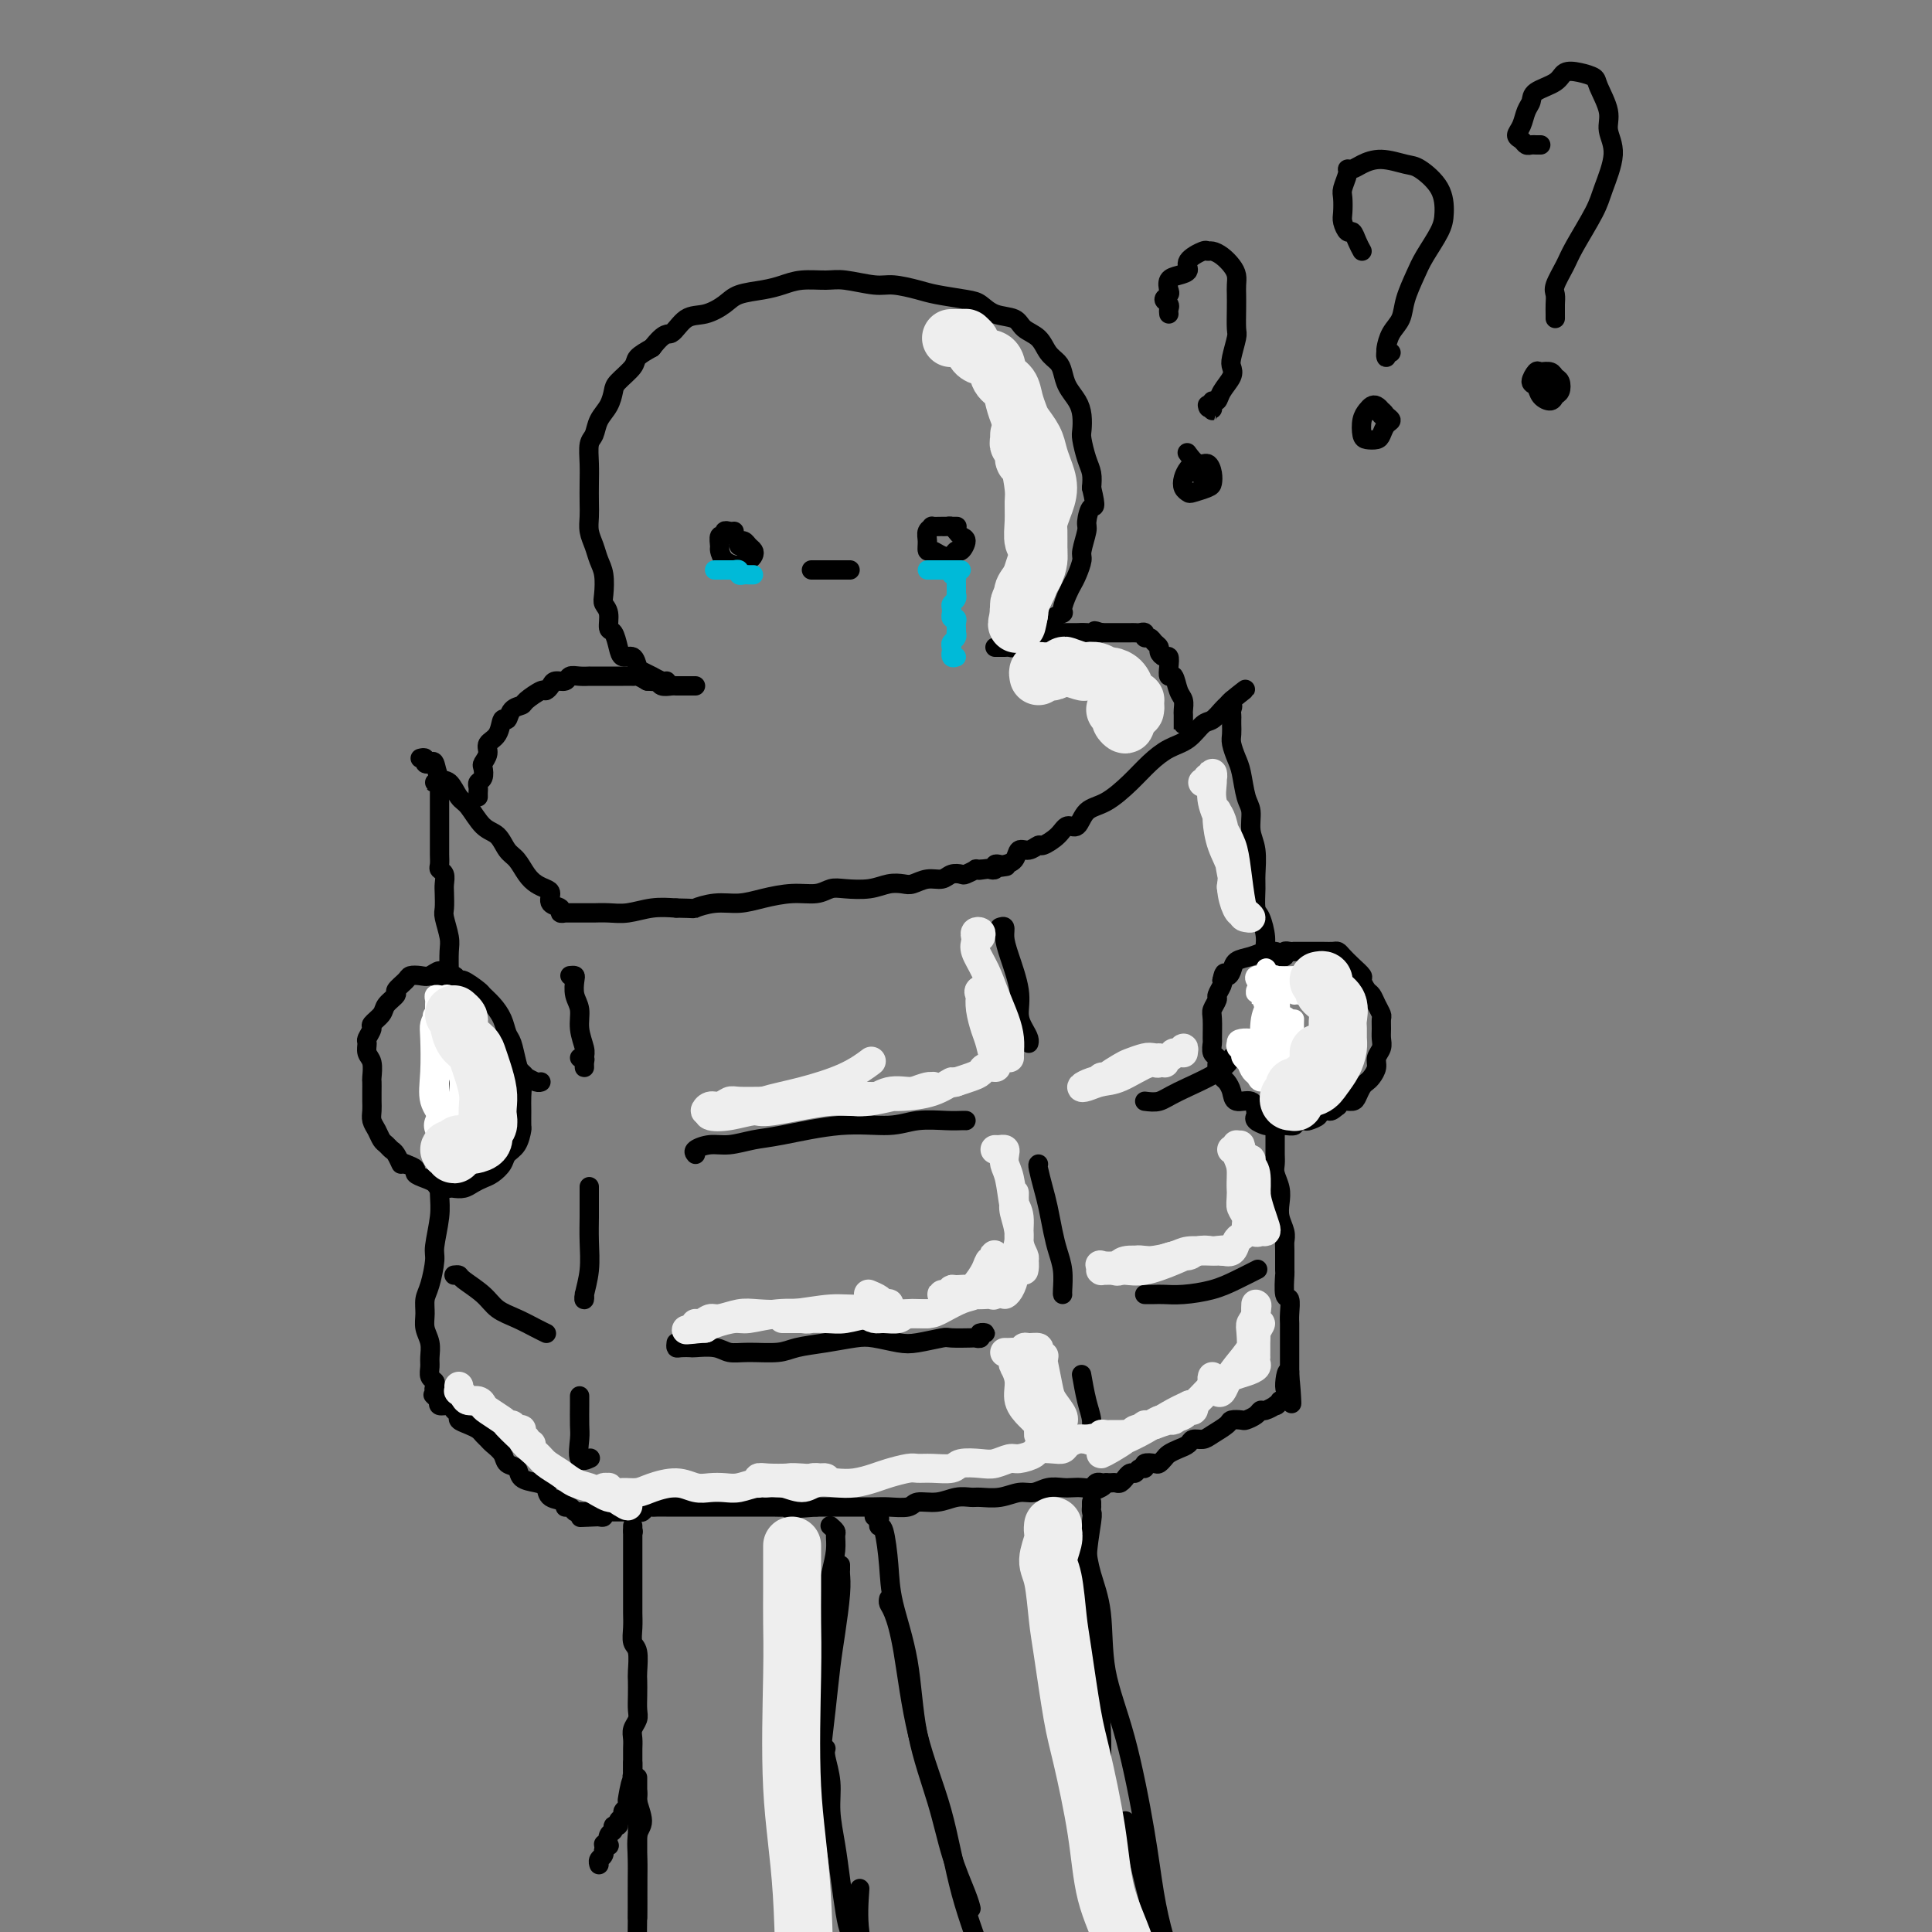 <svg viewBox='0 0 400 400' version='1.1' xmlns='http://www.w3.org/2000/svg' xmlns:xlink='http://www.w3.org/1999/xlink'><rect x="0" y="0" width="400" height="400" fill="#808080" stroke="none"/><g fill='none' stroke='#000000' stroke-width='4' stroke-linecap='round' stroke-linejoin='round'><path d='M87,157c0.446,-0.107 0.892,-0.214 1,0c0.108,0.214 -0.123,0.748 0,1c0.123,0.252 0.599,0.221 1,0c0.401,-0.221 0.725,-0.634 1,0c0.275,0.634 0.499,2.313 1,3c0.501,0.687 1.279,0.381 2,1c0.721,0.619 1.386,2.162 2,3c0.614,0.838 1.175,0.972 2,2c0.825,1.028 1.912,2.950 3,4c1.088,1.050 2.178,1.226 3,2c0.822,0.774 1.375,2.144 2,3c0.625,0.856 1.320,1.198 2,2c0.680,0.802 1.343,2.064 2,3c0.657,0.936 1.308,1.546 2,2c0.692,0.454 1.424,0.752 2,1c0.576,0.248 0.995,0.445 1,1c0.005,0.555 -0.405,1.469 0,2c0.405,0.531 1.624,0.678 2,1c0.376,0.322 -0.092,0.818 0,1c0.092,0.182 0.743,0.049 1,0c0.257,-0.049 0.118,-0.013 0,0c-0.118,0.013 -0.216,0.004 0,0c0.216,-0.004 0.746,-0.001 1,0c0.254,0.001 0.233,0.001 1,0c0.767,-0.001 2.322,-0.004 3,0c0.678,0.004 0.480,0.015 1,0c0.520,-0.015 1.758,-0.056 3,0c1.242,0.056 2.488,0.207 4,0c1.512,-0.207 3.289,-0.774 5,-1c1.711,-0.226 3.355,-0.113 5,0'/><path d='M140,188c4.441,0.064 3.544,0.223 4,0c0.456,-0.223 2.264,-0.829 4,-1c1.736,-0.171 3.399,0.094 5,0c1.601,-0.094 3.140,-0.547 5,-1c1.860,-0.453 4.041,-0.905 6,-1c1.959,-0.095 3.696,0.167 5,0c1.304,-0.167 2.173,-0.763 3,-1c0.827,-0.237 1.610,-0.115 3,0c1.390,0.115 3.386,0.223 5,0c1.614,-0.223 2.845,-0.777 4,-1c1.155,-0.223 2.234,-0.116 3,0c0.766,0.116 1.217,0.241 2,0c0.783,-0.241 1.896,-0.848 3,-1c1.104,-0.152 2.199,0.152 3,0c0.801,-0.152 1.310,-0.759 2,-1c0.690,-0.241 1.563,-0.117 2,0c0.437,0.117 0.438,0.228 1,0c0.562,-0.228 1.684,-0.793 2,-1c0.316,-0.207 -0.173,-0.055 0,0c0.173,0.055 1.008,0.015 1,0c-0.008,-0.015 -0.859,-0.004 -1,0c-0.141,0.004 0.430,0.002 1,0'/><path d='M203,180c9.984,-1.239 3.445,-0.336 1,0c-2.445,0.336 -0.795,0.104 0,0c0.795,-0.104 0.737,-0.080 1,0c0.263,0.080 0.848,0.216 1,0c0.152,-0.216 -0.129,-0.784 0,-1c0.129,-0.216 0.667,-0.081 1,0c0.333,0.081 0.461,0.109 1,0c0.539,-0.109 1.491,-0.353 2,-1c0.509,-0.647 0.577,-1.695 1,-2c0.423,-0.305 1.201,0.134 2,0c0.799,-0.134 1.618,-0.842 2,-1c0.382,-0.158 0.328,0.235 1,0c0.672,-0.235 2.072,-1.097 3,-2c0.928,-0.903 1.385,-1.847 2,-2c0.615,-0.153 1.388,0.486 2,0c0.612,-0.486 1.062,-2.098 2,-3c0.938,-0.902 2.365,-1.094 4,-2c1.635,-0.906 3.477,-2.527 5,-4c1.523,-1.473 2.725,-2.799 4,-4c1.275,-1.201 2.621,-2.276 4,-3c1.379,-0.724 2.789,-1.097 4,-2c1.211,-0.903 2.223,-2.337 3,-3c0.777,-0.663 1.319,-0.556 2,-1c0.681,-0.444 1.502,-1.439 2,-2c0.498,-0.561 0.672,-0.690 1,-1c0.328,-0.310 0.808,-0.803 1,-1c0.192,-0.197 0.096,-0.099 0,0'/><path d='M255,145c5.569,-4.379 1.492,-1.328 0,0c-1.492,1.328 -0.400,0.932 0,1c0.400,0.068 0.107,0.599 0,1c-0.107,0.401 -0.030,0.673 0,1c0.030,0.327 0.011,0.710 0,1c-0.011,0.290 -0.014,0.487 0,1c0.014,0.513 0.045,1.341 0,2c-0.045,0.659 -0.166,1.147 0,2c0.166,0.853 0.618,2.069 1,3c0.382,0.931 0.695,1.577 1,3c0.305,1.423 0.604,3.624 1,5c0.396,1.376 0.891,1.928 1,3c0.109,1.072 -0.168,2.665 0,4c0.168,1.335 0.780,2.410 1,4c0.220,1.590 0.049,3.693 0,5c-0.049,1.307 0.024,1.818 0,3c-0.024,1.182 -0.146,3.034 0,4c0.146,0.966 0.561,1.046 1,2c0.439,0.954 0.901,2.781 1,4c0.099,1.219 -0.166,1.828 0,3c0.166,1.172 0.762,2.906 1,4c0.238,1.094 0.119,1.547 0,2'/><path d='M263,203c1.238,9.447 0.332,4.066 0,3c-0.332,-1.066 -0.090,2.183 0,4c0.090,1.817 0.028,2.200 0,3c-0.028,0.800 -0.022,2.015 0,3c0.022,0.985 0.058,1.738 0,3c-0.058,1.262 -0.212,3.032 0,4c0.212,0.968 0.789,1.132 1,2c0.211,0.868 0.057,2.438 0,3c-0.057,0.562 -0.015,0.114 0,1c0.015,0.886 0.004,3.105 0,4c-0.004,0.895 -0.002,0.465 0,1c0.002,0.535 0.004,2.033 0,3c-0.004,0.967 -0.015,1.403 0,2c0.015,0.597 0.056,1.356 0,2c-0.056,0.644 -0.207,1.173 0,2c0.207,0.827 0.773,1.951 1,3c0.227,1.049 0.113,2.022 0,3c-0.113,0.978 -0.227,1.962 0,3c0.227,1.038 0.793,2.131 1,3c0.207,0.869 0.054,1.516 0,2c-0.054,0.484 -0.011,0.807 0,2c0.011,1.193 -0.011,3.258 0,4c0.011,0.742 0.056,0.163 0,1c-0.056,0.837 -0.211,3.089 0,4c0.211,0.911 0.789,0.479 1,1c0.211,0.521 0.057,1.994 0,3c-0.057,1.006 -0.015,1.546 0,2c0.015,0.454 0.004,0.823 0,2c-0.004,1.177 -0.001,3.163 0,4c0.001,0.837 0.000,0.525 0,1c-0.000,0.475 -0.000,1.738 0,3'/><path d='M267,284c0.696,12.649 0.435,3.771 0,1c-0.435,-2.771 -1.044,0.564 -1,2c0.044,1.436 0.741,0.973 1,1c0.259,0.027 0.080,0.543 0,1c-0.080,0.457 -0.063,0.854 0,1c0.063,0.146 0.171,0.039 0,0c-0.171,-0.039 -0.620,-0.011 -1,0c-0.380,0.011 -0.690,0.006 -1,0'/><path d='M265,290c-0.565,1.172 -0.976,1.101 -1,1c-0.024,-0.101 0.340,-0.234 0,0c-0.340,0.234 -1.385,0.833 -2,1c-0.615,0.167 -0.799,-0.099 -1,0c-0.201,0.099 -0.419,0.565 -1,1c-0.581,0.435 -1.524,0.841 -2,1c-0.476,0.159 -0.483,0.071 -1,0c-0.517,-0.071 -1.543,-0.125 -2,0c-0.457,0.125 -0.345,0.429 -1,1c-0.655,0.571 -2.076,1.410 -3,2c-0.924,0.590 -1.351,0.932 -2,1c-0.649,0.068 -1.522,-0.137 -2,0c-0.478,0.137 -0.562,0.615 -1,1c-0.438,0.385 -1.229,0.678 -2,1c-0.771,0.322 -1.521,0.674 -2,1c-0.479,0.326 -0.688,0.627 -1,1c-0.312,0.373 -0.728,0.817 -1,1c-0.272,0.183 -0.402,0.106 -1,0c-0.598,-0.106 -1.666,-0.240 -2,0c-0.334,0.240 0.064,0.853 0,1c-0.064,0.147 -0.591,-0.172 -1,0c-0.409,0.172 -0.701,0.834 -1,1c-0.299,0.166 -0.605,-0.166 -1,0c-0.395,0.166 -0.879,0.829 -1,1c-0.121,0.171 0.122,-0.150 0,0c-0.122,0.150 -0.610,0.772 -1,1c-0.390,0.228 -0.682,0.061 -1,0c-0.318,-0.061 -0.662,-0.018 -1,0c-0.338,0.018 -0.669,0.009 -1,0'/><path d='M229,307c-5.792,2.918 -2.272,1.714 -1,1c1.272,-0.714 0.296,-0.937 0,-1c-0.296,-0.063 0.086,0.036 0,0c-0.086,-0.036 -0.641,-0.205 -1,0c-0.359,0.205 -0.522,0.786 -1,1c-0.478,0.214 -1.272,0.061 -2,0c-0.728,-0.061 -1.391,-0.032 -2,0c-0.609,0.032 -1.166,0.065 -2,0c-0.834,-0.065 -1.946,-0.228 -3,0c-1.054,0.228 -2.049,0.846 -3,1c-0.951,0.154 -1.857,-0.156 -3,0c-1.143,0.156 -2.524,0.778 -4,1c-1.476,0.222 -3.047,0.044 -4,0c-0.953,-0.044 -1.289,0.044 -2,0c-0.711,-0.044 -1.797,-0.222 -3,0c-1.203,0.222 -2.522,0.844 -4,1c-1.478,0.156 -3.114,-0.154 -4,0c-0.886,0.154 -1.022,0.773 -2,1c-0.978,0.227 -2.797,0.061 -4,0c-1.203,-0.061 -1.789,-0.016 -3,0c-1.211,0.016 -3.046,0.004 -4,0c-0.954,-0.004 -1.026,-0.001 -2,0c-0.974,0.001 -2.850,0.000 -4,0c-1.150,-0.000 -1.575,-0.000 -2,0'/><path d='M169,312c-9.815,0.774 -4.354,0.207 -3,0c1.354,-0.207 -1.400,-0.056 -3,0c-1.600,0.056 -2.048,0.015 -3,0c-0.952,-0.015 -2.408,-0.004 -3,0c-0.592,0.004 -0.318,0.001 -1,0c-0.682,-0.001 -2.319,-0.000 -3,0c-0.681,0.000 -0.405,0.000 -1,0c-0.595,-0.000 -2.060,-0.000 -3,0c-0.940,0.000 -1.355,0.000 -2,0c-0.645,-0.000 -1.521,-0.000 -2,0c-0.479,0.000 -0.561,0.000 -1,0c-0.439,-0.000 -1.235,-0.000 -2,0c-0.765,0.000 -1.500,0.000 -2,0c-0.500,-0.000 -0.764,-0.001 -1,0c-0.236,0.001 -0.445,0.004 -1,0c-0.555,-0.004 -1.458,-0.015 -2,0c-0.542,0.015 -0.724,0.057 -1,0c-0.276,-0.057 -0.648,-0.211 -1,0c-0.352,0.211 -0.686,0.789 -1,1c-0.314,0.211 -0.609,0.057 -1,0c-0.391,-0.057 -0.878,-0.015 -1,0c-0.122,0.015 0.122,0.004 0,0c-0.122,-0.004 -0.611,-0.001 -1,0c-0.389,0.001 -0.677,0.001 -1,0c-0.323,-0.001 -0.679,-0.001 -1,0c-0.321,0.001 -0.607,0.004 -1,0c-0.393,-0.004 -0.893,-0.015 -1,0c-0.107,0.015 0.177,0.056 0,0c-0.177,-0.056 -0.817,-0.207 -1,0c-0.183,0.207 0.091,0.774 0,1c-0.091,0.226 -0.545,0.113 -1,0'/><path d='M124,314c-7.128,0.314 -2.449,0.098 -1,0c1.449,-0.098 -0.333,-0.079 -1,0c-0.667,0.079 -0.220,0.218 0,0c0.220,-0.218 0.214,-0.795 0,-1c-0.214,-0.205 -0.636,-0.040 -1,0c-0.364,0.040 -0.669,-0.045 -1,0c-0.331,0.045 -0.688,0.220 -1,0c-0.312,-0.220 -0.580,-0.836 -1,-1c-0.420,-0.164 -0.993,0.125 -1,0c-0.007,-0.125 0.551,-0.662 0,-1c-0.551,-0.338 -2.212,-0.476 -3,-1c-0.788,-0.524 -0.701,-1.435 -1,-2c-0.299,-0.565 -0.982,-0.784 -2,-1c-1.018,-0.216 -2.371,-0.429 -3,-1c-0.629,-0.571 -0.536,-1.501 -1,-2c-0.464,-0.499 -1.487,-0.567 -2,-1c-0.513,-0.433 -0.518,-1.229 -1,-2c-0.482,-0.771 -1.441,-1.516 -2,-2c-0.559,-0.484 -0.718,-0.707 -1,-1c-0.282,-0.293 -0.688,-0.656 -1,-1c-0.312,-0.344 -0.532,-0.669 -1,-1c-0.468,-0.331 -1.185,-0.667 -2,-1c-0.815,-0.333 -1.729,-0.663 -2,-1c-0.271,-0.337 0.099,-0.683 0,-1c-0.099,-0.317 -0.667,-0.607 -1,-1c-0.333,-0.393 -0.429,-0.889 -1,-1c-0.571,-0.111 -1.615,0.162 -2,0c-0.385,-0.162 -0.110,-0.761 0,-1c0.110,-0.239 0.055,-0.120 0,0'/><path d='M91,290c-2.626,-2.432 -0.690,-0.511 0,0c0.690,0.511 0.133,-0.388 0,-1c-0.133,-0.612 0.157,-0.937 0,-1c-0.157,-0.063 -0.760,0.135 -1,0c-0.240,-0.135 -0.117,-0.601 0,-1c0.117,-0.399 0.229,-0.729 0,-1c-0.229,-0.271 -0.797,-0.484 -1,-1c-0.203,-0.516 -0.040,-1.334 0,-2c0.040,-0.666 -0.043,-1.179 0,-2c0.043,-0.821 0.210,-1.950 0,-3c-0.210,-1.050 -0.798,-2.022 -1,-3c-0.202,-0.978 -0.017,-1.963 0,-3c0.017,-1.037 -0.135,-2.125 0,-3c0.135,-0.875 0.558,-1.536 1,-3c0.442,-1.464 0.903,-3.729 1,-5c0.097,-1.271 -0.170,-1.547 0,-3c0.170,-1.453 0.778,-4.084 1,-6c0.222,-1.916 0.058,-3.118 0,-5c-0.058,-1.882 -0.012,-4.446 0,-6c0.012,-1.554 -0.011,-2.100 0,-4c0.011,-1.900 0.055,-5.156 0,-7c-0.055,-1.844 -0.211,-2.278 0,-4c0.211,-1.722 0.788,-4.733 1,-7c0.212,-2.267 0.061,-3.791 0,-5c-0.061,-1.209 -0.030,-2.105 0,-3'/><path d='M92,211c0.844,-9.935 0.954,-5.772 1,-5c0.046,0.772 0.026,-1.847 0,-4c-0.026,-2.153 -0.060,-3.841 0,-5c0.060,-1.159 0.212,-1.791 0,-3c-0.212,-1.209 -0.788,-2.996 -1,-4c-0.212,-1.004 -0.061,-1.225 0,-2c0.061,-0.775 0.030,-2.105 0,-3c-0.030,-0.895 -0.061,-1.357 0,-2c0.061,-0.643 0.212,-1.468 0,-2c-0.212,-0.532 -0.789,-0.773 -1,-1c-0.211,-0.227 -0.057,-0.442 0,-1c0.057,-0.558 0.015,-1.459 0,-2c-0.015,-0.541 -0.004,-0.722 0,-1c0.004,-0.278 0.001,-0.653 0,-1c-0.001,-0.347 -0.000,-0.665 0,-1c0.000,-0.335 0.000,-0.685 0,-1c-0.000,-0.315 -0.000,-0.595 0,-1c0.000,-0.405 0.000,-0.936 0,-1c-0.000,-0.064 0.000,0.338 0,0c-0.000,-0.338 -0.000,-1.417 0,-2c0.000,-0.583 0.000,-0.671 0,-1c-0.000,-0.329 -0.000,-0.901 0,-1c0.000,-0.099 0.001,0.275 0,0c-0.001,-0.275 -0.004,-1.198 0,-2c0.004,-0.802 0.014,-1.483 0,-2c-0.014,-0.517 -0.053,-0.871 0,-1c0.053,-0.129 0.196,-0.035 0,0c-0.196,0.035 -0.733,0.009 -1,0c-0.267,-0.009 -0.264,-0.003 0,0c0.264,0.003 0.790,0.001 1,0c0.210,-0.001 0.105,-0.000 0,0'/><path d='M118,202c0.414,-0.040 0.828,-0.080 1,0c0.172,0.080 0.102,0.280 0,1c-0.102,0.720 -0.238,1.960 0,3c0.238,1.040 0.848,1.881 1,3c0.152,1.119 -0.156,2.518 0,4c0.156,1.482 0.775,3.049 1,4c0.225,0.951 0.057,1.288 0,2c-0.057,0.712 -0.001,1.798 0,2c0.001,0.202 -0.051,-0.482 0,-1c0.051,-0.518 0.206,-0.870 0,-1c-0.206,-0.130 -0.773,-0.037 -1,0c-0.227,0.037 -0.113,0.019 0,0'/><path d='M100,216c-0.091,0.059 -0.182,0.117 0,0c0.182,-0.117 0.635,-0.411 1,0c0.365,0.411 0.640,1.525 1,2c0.360,0.475 0.804,0.309 2,1c1.196,0.691 3.144,2.238 4,3c0.856,0.762 0.621,0.740 1,1c0.379,0.260 1.371,0.801 2,1c0.629,0.199 0.894,0.057 1,0c0.106,-0.057 0.053,-0.028 0,0'/><path d='M122,246c0.001,-0.279 0.001,-0.558 0,0c-0.001,0.558 -0.004,1.953 0,3c0.004,1.047 0.015,1.746 0,3c-0.015,1.254 -0.057,3.064 0,5c0.057,1.936 0.211,3.997 0,6c-0.211,2.003 -0.789,3.948 -1,5c-0.211,1.052 -0.057,1.210 0,1c0.057,-0.210 0.015,-0.787 0,-1c-0.015,-0.213 -0.004,-0.061 0,0c0.004,0.061 0.002,0.030 0,0'/><path d='M94,264c0.413,-0.043 0.826,-0.087 1,0c0.174,0.087 0.108,0.303 1,1c0.892,0.697 2.740,1.875 4,3c1.260,1.125 1.932,2.196 3,3c1.068,0.804 2.534,1.339 4,2c1.466,0.661 2.933,1.447 4,2c1.067,0.553 1.733,0.872 2,1c0.267,0.128 0.133,0.064 0,0'/><path d='M140,278c-0.053,0.422 -0.107,0.844 0,1c0.107,0.156 0.373,0.046 1,0c0.627,-0.046 1.614,-0.027 2,0c0.386,0.027 0.172,0.060 1,0c0.828,-0.060 2.698,-0.215 4,0c1.302,0.215 2.037,0.801 3,1c0.963,0.199 2.155,0.011 4,0c1.845,-0.011 4.344,0.154 6,0c1.656,-0.154 2.470,-0.626 4,-1c1.530,-0.374 3.775,-0.649 6,-1c2.225,-0.351 4.428,-0.777 6,-1c1.572,-0.223 2.512,-0.242 4,0c1.488,0.242 3.523,0.744 5,1c1.477,0.256 2.395,0.264 4,0c1.605,-0.264 3.898,-0.802 5,-1c1.102,-0.198 1.012,-0.057 2,0c0.988,0.057 3.054,0.029 4,0c0.946,-0.029 0.771,-0.060 1,0c0.229,0.060 0.860,0.212 1,0c0.140,-0.212 -0.211,-0.789 0,-1c0.211,-0.211 0.984,-0.057 1,0c0.016,0.057 -0.727,0.015 -1,0c-0.273,-0.015 -0.078,-0.004 0,0c0.078,0.004 0.039,0.002 0,0'/><path d='M144,239c-0.252,-0.302 -0.503,-0.604 0,-1c0.503,-0.396 1.761,-0.884 3,-1c1.239,-0.116 2.459,0.142 4,0c1.541,-0.142 3.403,-0.683 5,-1c1.597,-0.317 2.927,-0.411 6,-1c3.073,-0.589 7.888,-1.675 12,-2c4.112,-0.325 7.522,0.109 10,0c2.478,-0.109 4.023,-0.761 6,-1c1.977,-0.239 4.386,-0.064 6,0c1.614,0.064 2.435,0.017 3,0c0.565,-0.017 0.876,-0.005 1,0c0.124,0.005 0.062,0.002 0,0'/><path d='M207,192c0.436,-0.153 0.873,-0.305 1,0c0.127,0.305 -0.054,1.068 0,2c0.054,0.932 0.344,2.032 1,4c0.656,1.968 1.678,4.804 2,7c0.322,2.196 -0.057,3.751 0,5c0.057,1.249 0.551,2.190 1,3c0.449,0.810 0.852,1.487 1,2c0.148,0.513 0.042,0.861 0,1c-0.042,0.139 -0.021,0.070 0,0'/><path d='M215,241c-0.089,0.057 -0.179,0.115 0,1c0.179,0.885 0.626,2.599 1,4c0.374,1.401 0.675,2.491 1,4c0.325,1.509 0.676,3.438 1,5c0.324,1.562 0.623,2.758 1,4c0.377,1.242 0.833,2.529 1,4c0.167,1.471 0.045,3.126 0,4c-0.045,0.874 -0.012,0.966 0,1c0.012,0.034 0.003,0.010 0,0c-0.003,-0.010 -0.002,-0.005 0,0'/><path d='M120,289c-0.001,0.415 -0.002,0.830 0,1c0.002,0.170 0.008,0.094 0,1c-0.008,0.906 -0.030,2.792 0,4c0.030,1.208 0.111,1.736 0,3c-0.111,1.264 -0.415,3.263 0,4c0.415,0.737 1.547,0.210 2,0c0.453,-0.210 0.226,-0.105 0,0'/><path d='M224,285c0.022,0.125 0.044,0.249 0,0c-0.044,-0.249 -0.153,-0.872 0,0c0.153,0.872 0.566,3.240 1,5c0.434,1.760 0.887,2.913 1,4c0.113,1.087 -0.113,2.109 0,3c0.113,0.891 0.566,1.651 1,2c0.434,0.349 0.847,0.286 1,0c0.153,-0.286 0.044,-0.796 0,-1c-0.044,-0.204 -0.022,-0.102 0,0'/><path d='M237,268c0.700,0.005 1.400,0.010 2,0c0.600,-0.010 1.100,-0.034 2,0c0.900,0.034 2.200,0.128 4,0c1.800,-0.128 4.101,-0.478 6,-1c1.899,-0.522 3.396,-1.218 5,-2c1.604,-0.782 3.315,-1.652 4,-2c0.685,-0.348 0.342,-0.174 0,0'/><path d='M237,228c1.033,0.129 2.067,0.258 3,0c0.933,-0.258 1.766,-0.904 4,-2c2.234,-1.096 5.871,-2.641 8,-4c2.129,-1.359 2.751,-2.531 3,-3c0.249,-0.469 0.124,-0.234 0,0'/><path d='M265,198c0.444,0.113 0.888,0.226 1,0c0.112,-0.226 -0.108,-0.793 0,-1c0.108,-0.207 0.543,-0.056 1,0c0.457,0.056 0.937,0.015 1,0c0.063,-0.015 -0.292,-0.004 0,0c0.292,0.004 1.230,0.000 2,0c0.770,-0.000 1.371,0.002 2,0c0.629,-0.002 1.284,-0.009 2,0c0.716,0.009 1.492,0.034 2,0c0.508,-0.034 0.748,-0.126 1,0c0.252,0.126 0.515,0.472 1,1c0.485,0.528 1.191,1.240 2,2c0.809,0.760 1.722,1.568 2,2c0.278,0.432 -0.079,0.487 0,1c0.079,0.513 0.596,1.485 1,2c0.404,0.515 0.697,0.575 1,1c0.303,0.425 0.617,1.216 1,2c0.383,0.784 0.836,1.561 1,2c0.164,0.439 0.040,0.540 0,1c-0.040,0.460 0.004,1.278 0,2c-0.004,0.722 -0.057,1.349 0,2c0.057,0.651 0.222,1.326 0,2c-0.222,0.674 -0.833,1.345 -1,2c-0.167,0.655 0.110,1.292 0,2c-0.110,0.708 -0.606,1.486 -1,2c-0.394,0.514 -0.687,0.764 -1,1c-0.313,0.236 -0.647,0.458 -1,1c-0.353,0.542 -0.723,1.403 -1,2c-0.277,0.597 -0.459,0.930 -1,1c-0.541,0.070 -1.440,-0.123 -2,0c-0.560,0.123 -0.780,0.561 -1,1'/><path d='M277,229c-1.406,1.167 -1.422,1.083 -2,1c-0.578,-0.083 -1.718,-0.167 -2,0c-0.282,0.167 0.294,0.584 0,1c-0.294,0.416 -1.459,0.829 -2,1c-0.541,0.171 -0.460,0.098 -1,0c-0.540,-0.098 -1.703,-0.222 -2,0c-0.297,0.222 0.271,0.791 0,1c-0.271,0.209 -1.381,0.057 -2,0c-0.619,-0.057 -0.748,-0.018 -1,0c-0.252,0.018 -0.628,0.016 -1,0c-0.372,-0.016 -0.740,-0.044 -1,0c-0.260,0.044 -0.410,0.162 -1,0c-0.590,-0.162 -1.619,-0.602 -2,-1c-0.381,-0.398 -0.115,-0.753 0,-1c0.115,-0.247 0.080,-0.385 0,-1c-0.080,-0.615 -0.206,-1.708 -1,-2c-0.794,-0.292 -2.255,0.217 -3,0c-0.745,-0.217 -0.773,-1.162 -1,-2c-0.227,-0.838 -0.653,-1.571 -1,-2c-0.347,-0.429 -0.615,-0.553 -1,-1c-0.385,-0.447 -0.888,-1.216 -1,-2c-0.112,-0.784 0.166,-1.583 0,-2c-0.166,-0.417 -0.778,-0.453 -1,-1c-0.222,-0.547 -0.056,-1.603 0,-2c0.056,-0.397 -0.000,-0.133 0,-1c0.000,-0.867 0.056,-2.866 0,-4c-0.056,-1.134 -0.225,-1.403 0,-2c0.225,-0.597 0.844,-1.521 1,-2c0.156,-0.479 -0.150,-0.514 0,-1c0.150,-0.486 0.757,-1.425 1,-2c0.243,-0.575 0.121,-0.788 0,-1'/><path d='M253,203c0.481,-2.516 0.684,-1.305 1,-1c0.316,0.305 0.743,-0.297 1,-1c0.257,-0.703 0.342,-1.509 1,-2c0.658,-0.491 1.888,-0.668 3,-1c1.112,-0.332 2.107,-0.820 3,-1c0.893,-0.180 1.684,-0.051 2,0c0.316,0.051 0.158,0.026 0,0'/><path d='M91,203c0.332,-0.040 0.664,-0.079 1,0c0.336,0.079 0.675,0.277 1,0c0.325,-0.277 0.636,-1.028 1,-1c0.364,0.028 0.783,0.836 1,1c0.217,0.164 0.233,-0.315 1,0c0.767,0.315 2.285,1.425 3,2c0.715,0.575 0.625,0.614 1,1c0.375,0.386 1.213,1.120 2,2c0.787,0.880 1.521,1.905 2,3c0.479,1.095 0.703,2.260 1,3c0.297,0.740 0.668,1.054 1,2c0.332,0.946 0.625,2.523 1,4c0.375,1.477 0.833,2.852 1,4c0.167,1.148 0.043,2.069 0,3c-0.043,0.931 -0.004,1.874 0,3c0.004,1.126 -0.025,2.437 0,3c0.025,0.563 0.106,0.378 0,1c-0.106,0.622 -0.398,2.050 -1,3c-0.602,0.950 -1.512,1.420 -2,2c-0.488,0.580 -0.553,1.269 -1,2c-0.447,0.731 -1.276,1.502 -2,2c-0.724,0.498 -1.345,0.722 -2,1c-0.655,0.278 -1.345,0.611 -2,1c-0.655,0.389 -1.274,0.833 -2,1c-0.726,0.167 -1.559,0.056 -2,0c-0.441,-0.056 -0.490,-0.056 -1,0c-0.510,0.056 -1.480,0.170 -2,0c-0.520,-0.170 -0.590,-0.623 -1,-1c-0.410,-0.377 -1.162,-0.678 -2,-1c-0.838,-0.322 -1.764,-0.664 -2,-1c-0.236,-0.336 0.218,-0.668 0,-1c-0.218,-0.332 -1.109,-0.666 -2,-1'/><path d='M84,241c-1.262,-0.665 -0.915,0.174 -1,0c-0.085,-0.174 -0.600,-1.359 -1,-2c-0.400,-0.641 -0.685,-0.738 -1,-1c-0.315,-0.262 -0.659,-0.689 -1,-1c-0.341,-0.311 -0.680,-0.506 -1,-1c-0.320,-0.494 -0.622,-1.287 -1,-2c-0.378,-0.713 -0.833,-1.347 -1,-2c-0.167,-0.653 -0.045,-1.325 0,-2c0.045,-0.675 0.013,-1.354 0,-2c-0.013,-0.646 -0.007,-1.261 0,-2c0.007,-0.739 0.016,-1.603 0,-2c-0.016,-0.397 -0.058,-0.329 0,-1c0.058,-0.671 0.216,-2.082 0,-3c-0.216,-0.918 -0.806,-1.344 -1,-2c-0.194,-0.656 0.008,-1.541 0,-2c-0.008,-0.459 -0.225,-0.493 0,-1c0.225,-0.507 0.891,-1.488 1,-2c0.109,-0.512 -0.341,-0.556 0,-1c0.341,-0.444 1.471,-1.288 2,-2c0.529,-0.712 0.455,-1.291 1,-2c0.545,-0.709 1.707,-1.549 2,-2c0.293,-0.451 -0.284,-0.512 0,-1c0.284,-0.488 1.428,-1.404 2,-2c0.572,-0.596 0.573,-0.874 1,-1c0.427,-0.126 1.281,-0.100 2,0c0.719,0.100 1.303,0.276 2,0c0.697,-0.276 1.506,-1.002 2,-1c0.494,0.002 0.671,0.731 1,1c0.329,0.269 0.808,0.077 1,0c0.192,-0.077 0.096,-0.038 0,0'/><path d='M99,165c-0.008,-0.336 -0.016,-0.671 0,-1c0.016,-0.329 0.056,-0.651 0,-1c-0.056,-0.349 -0.207,-0.726 0,-1c0.207,-0.274 0.772,-0.444 1,-1c0.228,-0.556 0.121,-1.498 0,-2c-0.121,-0.502 -0.254,-0.563 0,-1c0.254,-0.437 0.894,-1.250 1,-2c0.106,-0.750 -0.324,-1.437 0,-2c0.324,-0.563 1.400,-1.002 2,-2c0.600,-0.998 0.722,-2.556 1,-3c0.278,-0.444 0.712,0.227 1,0c0.288,-0.227 0.430,-1.353 1,-2c0.570,-0.647 1.567,-0.817 2,-1c0.433,-0.183 0.300,-0.379 1,-1c0.700,-0.621 2.233,-1.668 3,-2c0.767,-0.332 0.768,0.051 1,0c0.232,-0.051 0.694,-0.535 1,-1c0.306,-0.465 0.454,-0.909 1,-1c0.546,-0.091 1.490,0.172 2,0c0.510,-0.172 0.587,-0.778 1,-1c0.413,-0.222 1.161,-0.059 2,0c0.839,0.059 1.768,0.016 2,0c0.232,-0.016 -0.234,-0.004 0,0c0.234,0.004 1.167,0.001 2,0c0.833,-0.001 1.568,-0.000 2,0c0.432,0.000 0.563,-0.001 1,0c0.437,0.001 1.181,0.003 2,0c0.819,-0.003 1.714,-0.011 2,0c0.286,0.011 -0.039,0.041 0,0c0.039,-0.041 0.440,-0.155 1,0c0.560,0.155 1.280,0.577 2,1'/><path d='M134,141c2.649,0.171 1.273,0.098 1,0c-0.273,-0.098 0.557,-0.223 1,0c0.443,0.223 0.500,0.792 1,1c0.500,0.208 1.443,0.056 2,0c0.557,-0.056 0.728,-0.015 1,0c0.272,0.015 0.644,0.004 1,0c0.356,-0.004 0.694,-0.001 1,0c0.306,0.001 0.579,0.000 1,0c0.421,-0.000 0.989,-0.000 1,0c0.011,0.000 -0.536,0.000 -1,0c-0.464,-0.000 -0.847,-0.000 -1,0c-0.153,0.000 -0.077,0.000 0,0'/><path d='M245,150c0.000,0.504 0.000,1.007 0,1c-0.000,-0.007 -0.000,-0.526 0,-1c0.000,-0.474 0.001,-0.904 0,-1c-0.001,-0.096 -0.003,0.142 0,0c0.003,-0.142 0.012,-0.663 0,-1c-0.012,-0.337 -0.045,-0.492 0,-1c0.045,-0.508 0.170,-1.371 0,-2c-0.170,-0.629 -0.633,-1.024 -1,-2c-0.367,-0.976 -0.637,-2.534 -1,-3c-0.363,-0.466 -0.819,0.159 -1,0c-0.181,-0.159 -0.086,-1.103 0,-2c0.086,-0.897 0.164,-1.745 0,-2c-0.164,-0.255 -0.568,0.085 -1,0c-0.432,-0.085 -0.890,-0.596 -1,-1c-0.110,-0.404 0.129,-0.700 0,-1c-0.129,-0.300 -0.626,-0.602 -1,-1c-0.374,-0.398 -0.625,-0.891 -1,-1c-0.375,-0.109 -0.874,0.167 -1,0c-0.126,-0.167 0.120,-0.777 0,-1c-0.120,-0.223 -0.606,-0.060 -1,0c-0.394,0.060 -0.697,0.016 -1,0c-0.303,-0.016 -0.606,-0.004 -1,0c-0.394,0.004 -0.878,0.001 -1,0c-0.122,-0.001 0.119,-0.000 0,0c-0.119,0.000 -0.599,0.000 -1,0c-0.401,-0.000 -0.723,-0.000 -1,0c-0.277,0.000 -0.508,0.000 -1,0c-0.492,-0.000 -1.246,-0.000 -2,0'/><path d='M228,131c-2.301,-0.774 -1.055,-0.207 -1,0c0.055,0.207 -1.081,0.056 -2,0c-0.919,-0.056 -1.623,-0.015 -2,0c-0.377,0.015 -0.429,0.004 -1,0c-0.571,-0.004 -1.663,-0.002 -2,0c-0.337,0.002 0.079,0.003 0,0c-0.079,-0.003 -0.655,-0.011 -1,0c-0.345,0.011 -0.460,0.042 -1,0c-0.540,-0.042 -1.507,-0.156 -2,0c-0.493,0.156 -0.513,0.581 -1,1c-0.487,0.419 -1.440,0.830 -2,1c-0.560,0.170 -0.728,0.098 -1,0c-0.272,-0.098 -0.650,-0.222 -1,0c-0.350,0.222 -0.672,0.792 -1,1c-0.328,0.208 -0.663,0.056 -1,0c-0.337,-0.056 -0.678,-0.015 -1,0c-0.322,0.015 -0.625,0.004 -1,0c-0.375,-0.004 -0.821,-0.001 -1,0c-0.179,0.001 -0.089,0.001 0,0'/><path d='M138,141c-0.182,0.120 -0.364,0.241 -1,0c-0.636,-0.241 -1.728,-0.843 -2,-1c-0.272,-0.157 0.274,0.131 0,0c-0.274,-0.131 -1.369,-0.681 -2,-1c-0.631,-0.319 -0.799,-0.408 -1,-1c-0.201,-0.592 -0.436,-1.687 -1,-2c-0.564,-0.313 -1.457,0.155 -2,0c-0.543,-0.155 -0.738,-0.934 -1,-2c-0.262,-1.066 -0.592,-2.419 -1,-3c-0.408,-0.581 -0.893,-0.389 -1,-1c-0.107,-0.611 0.164,-2.025 0,-3c-0.164,-0.975 -0.765,-1.510 -1,-2c-0.235,-0.490 -0.105,-0.935 0,-2c0.105,-1.065 0.186,-2.750 0,-4c-0.186,-1.250 -0.638,-2.066 -1,-3c-0.362,-0.934 -0.633,-1.985 -1,-3c-0.367,-1.015 -0.830,-1.992 -1,-3c-0.170,-1.008 -0.046,-2.045 0,-3c0.046,-0.955 0.016,-1.826 0,-3c-0.016,-1.174 -0.016,-2.649 0,-4c0.016,-1.351 0.049,-2.577 0,-4c-0.049,-1.423 -0.181,-3.043 0,-4c0.181,-0.957 0.676,-1.253 1,-2c0.324,-0.747 0.476,-1.947 1,-3c0.524,-1.053 1.420,-1.959 2,-3c0.580,-1.041 0.843,-2.218 1,-3c0.157,-0.782 0.207,-1.168 1,-2c0.793,-0.832 2.329,-2.109 3,-3c0.671,-0.891 0.477,-1.398 1,-2c0.523,-0.602 1.761,-1.301 3,-2'/><path d='M135,72c2.785,-3.601 3.247,-2.604 4,-3c0.753,-0.396 1.797,-2.186 3,-3c1.203,-0.814 2.565,-0.652 4,-1c1.435,-0.348 2.941,-1.207 4,-2c1.059,-0.793 1.669,-1.518 3,-2c1.331,-0.482 3.382,-0.719 5,-1c1.618,-0.281 2.803,-0.607 4,-1c1.197,-0.393 2.405,-0.852 4,-1c1.595,-0.148 3.578,0.016 5,0c1.422,-0.016 2.282,-0.212 4,0c1.718,0.212 4.295,0.830 6,1c1.705,0.170 2.539,-0.110 4,0c1.461,0.110 3.548,0.611 5,1c1.452,0.389 2.270,0.667 4,1c1.730,0.333 4.374,0.722 6,1c1.626,0.278 2.235,0.443 3,1c0.765,0.557 1.685,1.504 3,2c1.315,0.496 3.024,0.542 4,1c0.976,0.458 1.217,1.329 2,2c0.783,0.671 2.107,1.141 3,2c0.893,0.859 1.356,2.106 2,3c0.644,0.894 1.469,1.435 2,2c0.531,0.565 0.770,1.153 1,2c0.230,0.847 0.453,1.954 1,3c0.547,1.046 1.417,2.030 2,3c0.583,0.970 0.878,1.925 1,3c0.122,1.075 0.071,2.269 0,3c-0.071,0.731 -0.163,1.000 0,2c0.163,1.000 0.582,2.731 1,4c0.418,1.269 0.834,2.077 1,3c0.166,0.923 0.083,1.962 0,3'/><path d='M226,101c1.148,4.763 0.519,3.670 0,4c-0.519,0.330 -0.927,2.084 -1,3c-0.073,0.916 0.187,0.994 0,2c-0.187,1.006 -0.823,2.940 -1,4c-0.177,1.060 0.106,1.247 0,2c-0.106,0.753 -0.601,2.072 -1,3c-0.399,0.928 -0.702,1.466 -1,2c-0.298,0.534 -0.589,1.064 -1,2c-0.411,0.936 -0.941,2.279 -1,3c-0.059,0.721 0.353,0.819 0,1c-0.353,0.181 -1.471,0.443 -2,1c-0.529,0.557 -0.471,1.407 -1,2c-0.529,0.593 -1.647,0.929 -2,1c-0.353,0.071 0.059,-0.124 0,0c-0.059,0.124 -0.590,0.568 -1,1c-0.410,0.432 -0.698,0.852 -1,1c-0.302,0.148 -0.617,0.022 -1,0c-0.383,-0.022 -0.835,0.058 -1,0c-0.165,-0.058 -0.044,-0.254 0,0c0.044,0.254 0.012,0.959 0,1c-0.012,0.041 -0.003,-0.581 0,-1c0.003,-0.419 0.001,-0.634 0,-1c-0.001,-0.366 -0.000,-0.882 0,-1c0.000,-0.118 0.000,0.160 0,0c-0.000,-0.160 -0.000,-0.760 0,-1c0.000,-0.240 0.000,-0.120 0,0'/><path d='M152,110c-0.301,0.034 -0.602,0.069 -1,0c-0.398,-0.069 -0.892,-0.241 -1,0c-0.108,0.241 0.169,0.894 0,1c-0.169,0.106 -0.784,-0.336 -1,0c-0.216,0.336 -0.031,1.450 0,2c0.031,0.550 -0.090,0.537 0,1c0.090,0.463 0.392,1.403 1,2c0.608,0.597 1.523,0.850 2,1c0.477,0.150 0.517,0.195 1,0c0.483,-0.195 1.409,-0.630 2,-1c0.591,-0.370 0.848,-0.673 1,-1c0.152,-0.327 0.198,-0.677 0,-1c-0.198,-0.323 -0.642,-0.619 -1,-1c-0.358,-0.381 -0.632,-0.848 -1,-1c-0.368,-0.152 -0.831,0.011 -1,0c-0.169,-0.011 -0.046,-0.195 0,0c0.046,0.195 0.013,0.770 0,1c-0.013,0.230 -0.007,0.115 0,0'/><path d='M198,109c0.120,-0.000 0.241,-0.000 0,0c-0.241,0.000 -0.843,0.000 -1,0c-0.157,-0.000 0.131,-0.001 0,0c-0.131,0.001 -0.680,0.002 -1,0c-0.320,-0.002 -0.411,-0.009 -1,0c-0.589,0.009 -1.675,0.035 -2,0c-0.325,-0.035 0.111,-0.129 0,0c-0.111,0.129 -0.770,0.483 -1,1c-0.230,0.517 -0.030,1.197 0,2c0.030,0.803 -0.108,1.727 0,2c0.108,0.273 0.462,-0.107 1,0c0.538,0.107 1.259,0.701 2,1c0.741,0.299 1.502,0.301 2,0c0.498,-0.301 0.733,-0.907 1,-1c0.267,-0.093 0.566,0.325 1,0c0.434,-0.325 1.003,-1.394 1,-2c-0.003,-0.606 -0.579,-0.751 -1,-1c-0.421,-0.249 -0.687,-0.603 -1,-1c-0.313,-0.397 -0.671,-0.838 -1,-1c-0.329,-0.162 -0.627,-0.043 -1,0c-0.373,0.043 -0.821,0.012 -1,0c-0.179,-0.012 -0.090,-0.006 0,0'/><path d='M168,118c0.327,0.000 0.655,0.000 1,0c0.345,0.000 0.709,-0.000 1,0c0.291,0.000 0.509,-0.000 1,0c0.491,0.000 1.255,0.000 2,0c0.745,0.000 1.470,0.000 2,0c0.530,0.000 0.866,0.000 1,0c0.134,0.000 0.067,0.000 0,0'/><path d='M242,65c-0.038,-0.333 -0.077,-0.666 0,-1c0.077,-0.334 0.268,-0.671 0,-1c-0.268,-0.329 -0.995,-0.652 -1,-1c-0.005,-0.348 0.711,-0.723 1,-1c0.289,-0.277 0.152,-0.458 0,-1c-0.152,-0.542 -0.317,-1.445 0,-2c0.317,-0.555 1.118,-0.761 2,-1c0.882,-0.239 1.846,-0.509 2,-1c0.154,-0.491 -0.503,-1.201 0,-2c0.503,-0.799 2.166,-1.686 3,-2c0.834,-0.314 0.840,-0.054 1,0c0.160,0.054 0.474,-0.099 1,0c0.526,0.099 1.265,0.449 2,1c0.735,0.551 1.465,1.304 2,2c0.535,0.696 0.875,1.335 1,2c0.125,0.665 0.034,1.355 0,2c-0.034,0.645 -0.013,1.244 0,2c0.013,0.756 0.017,1.669 0,3c-0.017,1.331 -0.055,3.080 0,4c0.055,0.920 0.204,1.012 0,2c-0.204,0.988 -0.761,2.871 -1,4c-0.239,1.129 -0.159,1.503 0,2c0.159,0.497 0.396,1.116 0,2c-0.396,0.884 -1.427,2.031 -2,3c-0.573,0.969 -0.690,1.760 -1,2c-0.310,0.240 -0.815,-0.070 -1,0c-0.185,0.070 -0.050,0.519 0,1c0.050,0.481 0.014,0.995 0,1c-0.014,0.005 -0.007,-0.497 0,-1'/><path d='M251,84c-0.844,0.933 -0.956,0.267 -1,0c-0.044,-0.267 -0.022,-0.133 0,0'/><path d='M248,98c-0.032,-0.308 -0.064,-0.616 0,-1c0.064,-0.384 0.224,-0.843 0,-1c-0.224,-0.157 -0.831,-0.011 -1,0c-0.169,0.011 0.102,-0.113 0,0c-0.102,0.113 -0.576,0.462 -1,1c-0.424,0.538 -0.797,1.265 -1,2c-0.203,0.735 -0.237,1.477 0,2c0.237,0.523 0.744,0.828 1,1c0.256,0.172 0.263,0.210 1,0c0.737,-0.210 2.206,-0.667 3,-1c0.794,-0.333 0.913,-0.541 1,-1c0.087,-0.459 0.142,-1.167 0,-2c-0.142,-0.833 -0.481,-1.790 -1,-2c-0.519,-0.210 -1.217,0.328 -2,0c-0.783,-0.328 -1.652,-1.522 -2,-2c-0.348,-0.478 -0.174,-0.239 0,0'/><path d='M282,52c-0.332,-0.605 -0.663,-1.211 -1,-2c-0.337,-0.789 -0.678,-1.763 -1,-2c-0.322,-0.237 -0.623,0.261 -1,0c-0.377,-0.261 -0.829,-1.282 -1,-2c-0.171,-0.718 -0.061,-1.135 0,-2c0.061,-0.865 0.071,-2.179 0,-3c-0.071,-0.821 -0.225,-1.151 0,-2c0.225,-0.849 0.827,-2.218 1,-3c0.173,-0.782 -0.084,-0.976 0,-1c0.084,-0.024 0.510,0.124 1,0c0.490,-0.124 1.045,-0.520 2,-1c0.955,-0.480 2.309,-1.045 4,-1c1.691,0.045 3.720,0.699 5,1c1.280,0.301 1.811,0.251 3,1c1.189,0.749 3.035,2.299 4,4c0.965,1.701 1.050,3.553 1,5c-0.050,1.447 -0.236,2.488 -1,4c-0.764,1.512 -2.106,3.496 -3,5c-0.894,1.504 -1.339,2.529 -2,4c-0.661,1.471 -1.536,3.388 -2,5c-0.464,1.612 -0.516,2.920 -1,4c-0.484,1.080 -1.399,1.932 -2,3c-0.601,1.068 -0.890,2.353 -1,3c-0.110,0.647 -0.043,0.657 0,1c0.043,0.343 0.063,1.020 0,1c-0.063,-0.020 -0.209,-0.736 0,-1c0.209,-0.264 0.774,-0.075 1,0c0.226,0.075 0.113,0.038 0,0'/><path d='M286,86c0.089,-0.315 0.178,-0.630 0,-1c-0.178,-0.370 -0.623,-0.797 -1,-1c-0.377,-0.203 -0.688,-0.184 -1,0c-0.312,0.184 -0.627,0.533 -1,1c-0.373,0.467 -0.805,1.051 -1,2c-0.195,0.949 -0.155,2.262 0,3c0.155,0.738 0.424,0.902 1,1c0.576,0.098 1.457,0.128 2,0c0.543,-0.128 0.746,-0.416 1,-1c0.254,-0.584 0.559,-1.463 1,-2c0.441,-0.537 1.017,-0.732 1,-1c-0.017,-0.268 -0.628,-0.608 -1,-1c-0.372,-0.392 -0.506,-0.837 -1,-1c-0.494,-0.163 -1.349,-0.044 -2,0c-0.651,0.044 -1.098,0.012 -1,0c0.098,-0.012 0.742,-0.003 1,0c0.258,0.003 0.129,0.002 0,0'/><path d='M319,30c-0.334,0.007 -0.669,0.013 -1,0c-0.331,-0.013 -0.660,-0.047 -1,0c-0.340,0.047 -0.691,0.175 -1,0c-0.309,-0.175 -0.577,-0.651 -1,-1c-0.423,-0.349 -1.003,-0.569 -1,-1c0.003,-0.431 0.589,-1.074 1,-2c0.411,-0.926 0.648,-2.136 1,-3c0.352,-0.864 0.821,-1.381 1,-2c0.179,-0.619 0.069,-1.340 1,-2c0.931,-0.660 2.902,-1.259 4,-2c1.098,-0.741 1.321,-1.622 2,-2c0.679,-0.378 1.812,-0.251 3,0c1.188,0.251 2.429,0.626 3,1c0.571,0.374 0.472,0.746 1,2c0.528,1.254 1.682,3.388 2,5c0.318,1.612 -0.202,2.700 0,4c0.202,1.300 1.124,2.811 1,5c-0.124,2.189 -1.295,5.055 -2,7c-0.705,1.945 -0.945,2.968 -2,5c-1.055,2.032 -2.924,5.072 -4,7c-1.076,1.928 -1.360,2.743 -2,4c-0.640,1.257 -1.636,2.954 -2,4c-0.364,1.046 -0.098,1.440 0,2c0.098,0.560 0.026,1.286 0,2c-0.026,0.714 -0.007,1.417 0,2c0.007,0.583 0.002,1.046 0,1c-0.002,-0.046 -0.001,-0.600 0,-1c0.001,-0.400 0.000,-0.646 0,-1c-0.000,-0.354 -0.000,-0.815 0,-1c0.000,-0.185 0.000,-0.092 0,0'/><path d='M321,79c-0.055,-0.305 -0.110,-0.611 0,-1c0.110,-0.389 0.387,-0.862 0,-1c-0.387,-0.138 -1.436,0.060 -2,0c-0.564,-0.060 -0.642,-0.379 -1,0c-0.358,0.379 -0.997,1.457 -1,2c-0.003,0.543 0.630,0.550 1,1c0.370,0.450 0.478,1.343 1,2c0.522,0.657 1.457,1.077 2,1c0.543,-0.077 0.693,-0.651 1,-1c0.307,-0.349 0.769,-0.472 1,-1c0.231,-0.528 0.230,-1.462 0,-2c-0.230,-0.538 -0.689,-0.680 -1,-1c-0.311,-0.320 -0.475,-0.818 -1,-1c-0.525,-0.182 -1.411,-0.049 -2,0c-0.589,0.049 -0.883,0.014 -1,0c-0.117,-0.014 -0.059,-0.007 0,0'/></g>
<g fill='none' stroke='#FFFFFF' stroke-width='4' stroke-linecap='round' stroke-linejoin='round'><path d='M263,204c0.390,0.116 0.779,0.231 1,0c0.221,-0.231 0.272,-0.809 0,-1c-0.272,-0.191 -0.867,0.004 -1,1c-0.133,0.996 0.198,2.793 0,4c-0.198,1.207 -0.923,1.824 -1,3c-0.077,1.176 0.495,2.912 1,4c0.505,1.088 0.944,1.530 1,2c0.056,0.470 -0.272,0.969 0,1c0.272,0.031 1.144,-0.406 2,-1c0.856,-0.594 1.696,-1.347 2,-2c0.304,-0.653 0.073,-1.208 0,-2c-0.073,-0.792 0.011,-1.820 0,-2c-0.011,-0.180 -0.117,0.490 -1,0c-0.883,-0.490 -2.541,-2.139 -3,-3c-0.459,-0.861 0.283,-0.933 0,-1c-0.283,-0.067 -1.589,-0.129 -2,0c-0.411,0.129 0.074,0.449 0,1c-0.074,0.551 -0.708,1.335 -1,3c-0.292,1.665 -0.244,4.213 0,6c0.244,1.787 0.682,2.814 1,4c0.318,1.186 0.516,2.533 1,3c0.484,0.467 1.254,0.056 2,0c0.746,-0.056 1.468,0.244 2,0c0.532,-0.244 0.873,-1.032 1,-2c0.127,-0.968 0.040,-2.116 0,-3c-0.040,-0.884 -0.031,-1.505 0,-2c0.031,-0.495 0.085,-0.864 0,-2c-0.085,-1.136 -0.310,-3.039 -1,-4c-0.690,-0.961 -1.845,-0.981 -3,-1'/><path d='M264,210c-0.773,-0.976 -0.705,-0.915 -1,0c-0.295,0.915 -0.953,2.683 -1,4c-0.047,1.317 0.516,2.183 1,4c0.484,1.817 0.890,4.586 1,6c0.110,1.414 -0.076,1.473 0,2c0.076,0.527 0.412,1.522 1,2c0.588,0.478 1.427,0.437 2,0c0.573,-0.437 0.880,-1.271 1,-2c0.120,-0.729 0.054,-1.352 0,-2c-0.054,-0.648 -0.095,-1.320 0,-2c0.095,-0.680 0.327,-1.367 0,-2c-0.327,-0.633 -1.213,-1.212 -2,-2c-0.787,-0.788 -1.476,-1.784 -2,-2c-0.524,-0.216 -0.884,0.349 -1,1c-0.116,0.651 0.010,1.390 0,2c-0.010,0.610 -0.158,1.093 0,2c0.158,0.907 0.620,2.240 1,3c0.380,0.760 0.676,0.949 1,1c0.324,0.051 0.676,-0.035 1,0c0.324,0.035 0.621,0.192 1,0c0.379,-0.192 0.841,-0.734 1,-1c0.159,-0.266 0.015,-0.258 0,-1c-0.015,-0.742 0.097,-2.234 0,-3c-0.097,-0.766 -0.404,-0.805 -1,-1c-0.596,-0.195 -1.480,-0.547 -2,-1c-0.520,-0.453 -0.675,-1.008 -1,-1c-0.325,0.008 -0.819,0.580 -1,1c-0.181,0.420 -0.048,0.690 0,1c0.048,0.310 0.013,0.660 0,1c-0.013,0.340 -0.004,0.668 0,1c0.004,0.332 0.002,0.666 0,1'/><path d='M263,222c-0.019,0.591 0.934,0.070 1,0c0.066,-0.070 -0.756,0.311 -1,0c-0.244,-0.311 0.090,-1.313 0,-2c-0.090,-0.687 -0.605,-1.060 -1,-1c-0.395,0.060 -0.671,0.554 -1,0c-0.329,-0.554 -0.711,-2.156 -1,-3c-0.289,-0.844 -0.486,-0.932 -1,-1c-0.514,-0.068 -1.347,-0.117 -2,0c-0.653,0.117 -1.128,0.399 -1,1c0.128,0.601 0.857,1.521 1,2c0.143,0.479 -0.302,0.518 0,1c0.302,0.482 1.349,1.408 2,2c0.651,0.592 0.906,0.849 1,1c0.094,0.151 0.026,0.195 0,0c-0.026,-0.195 -0.009,-0.629 0,-1c0.009,-0.371 0.010,-0.677 0,-1c-0.010,-0.323 -0.031,-0.662 0,-1c0.031,-0.338 0.113,-0.676 0,-1c-0.113,-0.324 -0.419,-0.635 -1,-1c-0.581,-0.365 -1.435,-0.786 -2,-1c-0.565,-0.214 -0.842,-0.222 -1,0c-0.158,0.222 -0.197,0.675 0,1c0.197,0.325 0.629,0.522 1,1c0.371,0.478 0.680,1.235 1,2c0.320,0.765 0.649,1.536 1,2c0.351,0.464 0.723,0.619 1,1c0.277,0.381 0.459,0.987 1,1c0.541,0.013 1.440,-0.568 2,-1c0.560,-0.432 0.780,-0.716 1,-1'/><path d='M264,222c0.622,-0.637 0.178,-1.731 0,-2c-0.178,-0.269 -0.089,0.285 0,-1c0.089,-1.285 0.177,-4.411 0,-6c-0.177,-1.589 -0.618,-1.641 -1,-2c-0.382,-0.359 -0.706,-1.023 -1,-2c-0.294,-0.977 -0.559,-2.266 -1,-3c-0.441,-0.734 -1.057,-0.912 -1,-1c0.057,-0.088 0.789,-0.087 1,0c0.211,0.087 -0.097,0.259 0,1c0.097,0.741 0.600,2.051 1,3c0.400,0.949 0.696,1.537 1,2c0.304,0.463 0.617,0.803 1,1c0.383,0.197 0.835,0.252 1,0c0.165,-0.252 0.041,-0.812 0,-1c-0.041,-0.188 0.000,-0.005 0,0c-0.000,0.005 -0.042,-0.168 0,-1c0.042,-0.832 0.166,-2.324 0,-3c-0.166,-0.676 -0.623,-0.536 -1,-1c-0.377,-0.464 -0.675,-1.531 -1,-2c-0.325,-0.469 -0.676,-0.340 -1,0c-0.324,0.340 -0.620,0.891 -1,1c-0.380,0.109 -0.844,-0.222 -1,0c-0.156,0.222 -0.003,0.999 0,1c0.003,0.001 -0.143,-0.773 0,-1c0.143,-0.227 0.574,0.094 1,0c0.426,-0.094 0.845,-0.602 1,-1c0.155,-0.398 0.044,-0.685 0,-1c-0.044,-0.315 -0.022,-0.657 0,-1'/><path d='M262,202c-0.147,-3.099 0.484,-0.845 1,0c0.516,0.845 0.917,0.283 1,0c0.083,-0.283 -0.154,-0.287 0,0c0.154,0.287 0.697,0.865 1,1c0.303,0.135 0.367,-0.174 1,0c0.633,0.174 1.836,0.832 2,1c0.164,0.168 -0.711,-0.155 -1,0c-0.289,0.155 0.008,0.788 0,1c-0.008,0.212 -0.321,0.001 -1,0c-0.679,-0.001 -1.724,0.206 -2,0c-0.276,-0.206 0.216,-0.826 0,-1c-0.216,-0.174 -1.141,0.097 -2,0c-0.859,-0.097 -1.652,-0.562 -2,-1c-0.348,-0.438 -0.252,-0.849 0,-1c0.252,-0.151 0.660,-0.042 1,0c0.340,0.042 0.613,0.017 1,0c0.387,-0.017 0.889,-0.025 2,0c1.111,0.025 2.831,0.084 4,0c1.169,-0.084 1.788,-0.310 2,0c0.212,0.310 0.018,1.155 0,2c-0.018,0.845 0.139,1.690 0,2c-0.139,0.310 -0.576,0.083 -1,0c-0.424,-0.083 -0.835,-0.024 -1,0c-0.165,0.024 -0.082,0.012 0,0'/><path d='M91,211c-0.022,-0.292 -0.045,-0.584 0,-1c0.045,-0.416 0.156,-0.956 0,-1c-0.156,-0.044 -0.580,0.406 -1,1c-0.420,0.594 -0.837,1.331 -1,2c-0.163,0.669 -0.072,1.271 0,3c0.072,1.729 0.126,4.584 0,7c-0.126,2.416 -0.434,4.391 0,6c0.434,1.609 1.608,2.852 2,4c0.392,1.148 0.003,2.200 0,3c-0.003,0.800 0.381,1.347 1,1c0.619,-0.347 1.472,-1.588 2,-2c0.528,-0.412 0.732,0.005 1,-1c0.268,-1.005 0.601,-3.431 1,-5c0.399,-1.569 0.865,-2.280 1,-4c0.135,-1.720 -0.061,-4.448 0,-6c0.061,-1.552 0.380,-1.929 0,-3c-0.380,-1.071 -1.460,-2.836 -2,-4c-0.540,-1.164 -0.541,-1.728 -1,-2c-0.459,-0.272 -1.378,-0.251 -2,0c-0.622,0.251 -0.948,0.731 -1,2c-0.052,1.269 0.170,3.327 0,5c-0.170,1.673 -0.732,2.962 -1,5c-0.268,2.038 -0.240,4.827 0,7c0.240,2.173 0.694,3.730 1,5c0.306,1.270 0.463,2.252 1,3c0.537,0.748 1.453,1.262 2,1c0.547,-0.262 0.724,-1.301 1,-2c0.276,-0.699 0.650,-1.057 1,-2c0.350,-0.943 0.675,-2.472 1,-4'/><path d='M97,229c0.971,-2.212 0.899,-4.242 1,-6c0.101,-1.758 0.374,-3.245 0,-5c-0.374,-1.755 -1.396,-3.778 -2,-5c-0.604,-1.222 -0.788,-1.644 -1,-2c-0.212,-0.356 -0.450,-0.648 -1,0c-0.550,0.648 -1.412,2.235 -2,4c-0.588,1.765 -0.902,3.707 -1,6c-0.098,2.293 0.020,4.938 0,7c-0.020,2.062 -0.178,3.542 0,5c0.178,1.458 0.692,2.895 1,4c0.308,1.105 0.409,1.879 1,2c0.591,0.121 1.672,-0.410 2,-1c0.328,-0.590 -0.096,-1.240 0,-2c0.096,-0.760 0.713,-1.629 1,-3c0.287,-1.371 0.245,-3.243 0,-5c-0.245,-1.757 -0.691,-3.397 -1,-5c-0.309,-1.603 -0.480,-3.168 -1,-4c-0.520,-0.832 -1.389,-0.931 -2,-1c-0.611,-0.069 -0.963,-0.110 -1,1c-0.037,1.110 0.242,3.370 0,5c-0.242,1.630 -1.004,2.630 -1,4c0.004,1.370 0.774,3.111 1,5c0.226,1.889 -0.094,3.926 0,5c0.094,1.074 0.600,1.184 1,1c0.400,-0.184 0.694,-0.664 1,-1c0.306,-0.336 0.625,-0.528 1,-1c0.375,-0.472 0.805,-1.223 1,-2c0.195,-0.777 0.155,-1.579 0,-2c-0.155,-0.421 -0.426,-0.459 -1,-1c-0.574,-0.541 -1.450,-1.583 -2,-2c-0.550,-0.417 -0.775,-0.208 -1,0'/><path d='M91,230c-0.563,-0.561 0.030,-0.462 0,0c-0.030,0.462 -0.682,1.287 -1,2c-0.318,0.713 -0.302,1.313 0,2c0.302,0.687 0.889,1.459 1,2c0.111,0.541 -0.254,0.850 0,1c0.254,0.150 1.126,0.139 2,0c0.874,-0.139 1.748,-0.408 2,-1c0.252,-0.592 -0.120,-1.509 0,-2c0.120,-0.491 0.732,-0.557 1,-1c0.268,-0.443 0.192,-1.263 0,-2c-0.192,-0.737 -0.500,-1.393 -1,-2c-0.500,-0.607 -1.192,-1.167 -2,-1c-0.808,0.167 -1.731,1.061 -2,2c-0.269,0.939 0.117,1.923 0,3c-0.117,1.077 -0.736,2.248 -1,3c-0.264,0.752 -0.173,1.084 0,2c0.173,0.916 0.428,2.417 1,3c0.572,0.583 1.459,0.249 2,0c0.541,-0.249 0.734,-0.412 1,-1c0.266,-0.588 0.603,-1.602 1,-2c0.397,-0.398 0.854,-0.182 1,-1c0.146,-0.818 -0.019,-2.672 0,-4c0.019,-1.328 0.222,-2.130 0,-3c-0.222,-0.870 -0.867,-1.810 -1,-3c-0.133,-1.190 0.248,-2.632 0,-4c-0.248,-1.368 -1.124,-2.663 -2,-4c-0.876,-1.337 -1.751,-2.714 -2,-4c-0.249,-1.286 0.129,-2.479 0,-3c-0.129,-0.521 -0.766,-0.371 -1,0c-0.234,0.371 -0.067,0.963 0,1c0.067,0.037 0.033,-0.482 0,-1'/><path d='M90,212c-0.928,-3.020 -0.248,-1.568 0,-1c0.248,0.568 0.066,0.254 0,0c-0.066,-0.254 -0.014,-0.446 0,-1c0.014,-0.554 -0.010,-1.469 0,-2c0.010,-0.531 0.054,-0.678 0,-1c-0.054,-0.322 -0.207,-0.818 0,-1c0.207,-0.182 0.776,-0.050 1,0c0.224,0.050 0.105,0.019 0,0c-0.105,-0.019 -0.197,-0.026 0,0c0.197,0.026 0.682,0.084 1,0c0.318,-0.084 0.470,-0.310 1,0c0.530,0.310 1.438,1.158 2,2c0.562,0.842 0.778,1.679 1,2c0.222,0.321 0.452,0.125 1,1c0.548,0.875 1.416,2.822 2,4c0.584,1.178 0.886,1.587 1,2c0.114,0.413 0.041,0.829 0,2c-0.041,1.171 -0.048,3.095 0,4c0.048,0.905 0.152,0.790 0,1c-0.152,0.210 -0.562,0.743 -1,1c-0.438,0.257 -0.906,0.236 -1,0c-0.094,-0.236 0.185,-0.687 0,-1c-0.185,-0.313 -0.834,-0.488 -1,-1c-0.166,-0.512 0.151,-1.360 0,-2c-0.151,-0.640 -0.769,-1.072 -1,-2c-0.231,-0.928 -0.073,-2.351 0,-3c0.073,-0.649 0.061,-0.525 0,-1c-0.061,-0.475 -0.171,-1.550 0,-2c0.171,-0.450 0.623,-0.275 1,0c0.377,0.275 0.679,0.650 1,1c0.321,0.350 0.660,0.675 1,1'/><path d='M99,215c0.645,0.613 0.759,1.145 1,2c0.241,0.855 0.611,2.032 1,4c0.389,1.968 0.798,4.725 1,6c0.202,1.275 0.198,1.068 0,1c-0.198,-0.068 -0.589,0.004 -1,0c-0.411,-0.004 -0.842,-0.082 -1,0c-0.158,0.082 -0.042,0.326 0,0c0.042,-0.326 0.010,-1.223 0,-2c-0.010,-0.777 0.001,-1.436 0,-2c-0.001,-0.564 -0.016,-1.034 0,-2c0.016,-0.966 0.062,-2.427 0,-3c-0.062,-0.573 -0.231,-0.259 0,0c0.231,0.259 0.862,0.464 1,1c0.138,0.536 -0.215,1.402 0,2c0.215,0.598 1.000,0.929 1,2c-0.000,1.071 -0.785,2.883 -1,4c-0.215,1.117 0.140,1.539 0,2c-0.140,0.461 -0.774,0.962 -1,1c-0.226,0.038 -0.043,-0.388 0,-1c0.043,-0.612 -0.055,-1.412 0,-2c0.055,-0.588 0.264,-0.965 0,-2c-0.264,-1.035 -0.999,-2.727 -1,-4c-0.001,-1.273 0.732,-2.127 1,-3c0.268,-0.873 0.072,-1.765 0,-2c-0.072,-0.235 -0.019,0.186 0,1c0.019,0.814 0.005,2.022 0,3c-0.005,0.978 -0.001,1.726 0,3c0.001,1.274 0.000,3.074 0,4c-0.000,0.926 -0.000,0.979 0,1c0.000,0.021 0.000,0.011 0,0'/></g>
<g fill='none' stroke='#00BAD8' stroke-width='4' stroke-linecap='round' stroke-linejoin='round'><path d='M192,118c0.446,0.000 0.893,0.000 1,0c0.107,0.000 -0.125,-0.000 0,0c0.125,0.000 0.607,-0.000 1,0c0.393,0.000 0.697,0.000 1,0c0.303,0.000 0.607,0.000 1,0c0.393,0.000 0.876,0.000 1,0c0.124,-0.000 -0.111,0.000 0,0c0.111,0.000 0.568,0.000 1,0c0.432,0.000 0.838,0.000 1,0c0.162,0.000 0.081,0.000 0,0'/><path d='M148,118c0.016,-0.000 0.031,-0.000 0,0c-0.031,0.000 -0.109,0.000 0,0c0.109,-0.000 0.404,-0.000 1,0c0.596,0.000 1.493,0.000 2,0c0.507,-0.000 0.623,-0.001 1,0c0.377,0.001 1.014,0.004 1,0c-0.014,-0.004 -0.680,-0.015 -1,0c-0.320,0.015 -0.293,0.057 0,0c0.293,-0.057 0.853,-0.211 1,0c0.147,0.211 -0.118,0.789 0,1c0.118,0.211 0.619,0.057 1,0c0.381,-0.057 0.641,-0.015 1,0c0.359,0.015 0.817,0.004 1,0c0.183,-0.004 0.092,-0.002 0,0'/><path d='M197,119c0.423,-0.089 0.845,-0.177 1,0c0.155,0.177 0.041,0.621 0,1c-0.041,0.379 -0.010,0.693 0,1c0.010,0.307 -0.001,0.607 0,1c0.001,0.393 0.014,0.878 0,1c-0.014,0.122 -0.056,-0.121 0,0c0.056,0.121 0.212,0.606 0,1c-0.212,0.394 -0.790,0.698 -1,1c-0.210,0.302 -0.053,0.602 0,1c0.053,0.398 0.000,0.894 0,1c-0.000,0.106 0.053,-0.179 0,0c-0.053,0.179 -0.210,0.823 0,1c0.210,0.177 0.788,-0.111 1,0c0.212,0.111 0.058,0.621 0,1c-0.058,0.379 -0.019,0.626 0,1c0.019,0.374 0.019,0.874 0,1c-0.019,0.126 -0.057,-0.121 0,0c0.057,0.121 0.208,0.609 0,1c-0.208,0.391 -0.774,0.683 -1,1c-0.226,0.317 -0.113,0.658 0,1'/><path d='M197,134c0.016,2.486 0.056,1.203 0,1c-0.056,-0.203 -0.207,0.676 0,1c0.207,0.324 0.774,0.093 1,0c0.226,-0.093 0.113,-0.046 0,0'/></g>
<g fill='none' stroke='#000000' stroke-width='4' stroke-linecap='round' stroke-linejoin='round'><path d='M131,317c0.000,0.000 0.100,0.100 0.1,0.1'/><path d='M131,316c0.000,0.024 0.000,0.048 0,0c-0.000,-0.048 -0.000,-0.168 0,0c0.000,0.168 0.000,0.624 0,1c-0.000,0.376 -0.000,0.671 0,1c0.000,0.329 0.000,0.693 0,1c-0.000,0.307 -0.000,0.556 0,1c0.000,0.444 0.000,1.081 0,2c-0.000,0.919 -0.000,2.118 0,3c0.000,0.882 0.000,1.446 0,2c-0.000,0.554 -0.001,1.097 0,2c0.001,0.903 0.004,2.165 0,3c-0.004,0.835 -0.015,1.243 0,2c0.015,0.757 0.057,1.865 0,3c-0.057,1.135 -0.211,2.299 0,3c0.211,0.701 0.788,0.940 1,2c0.212,1.060 0.058,2.941 0,4c-0.058,1.059 -0.019,1.295 0,2c0.019,0.705 0.019,1.879 0,3c-0.019,1.121 -0.058,2.188 0,3c0.058,0.812 0.212,1.370 0,2c-0.212,0.630 -0.789,1.334 -1,2c-0.211,0.666 -0.057,1.295 0,2c0.057,0.705 0.015,1.487 0,2c-0.015,0.513 -0.004,0.756 0,1c0.004,0.244 0.001,0.489 0,1c-0.001,0.511 -0.000,1.289 0,2c0.000,0.711 0.000,1.356 0,2'/><path d='M131,368c0.059,8.102 0.208,2.356 0,1c-0.208,-1.356 -0.773,1.678 -1,3c-0.227,1.322 -0.118,0.931 0,1c0.118,0.069 0.243,0.597 0,1c-0.243,0.403 -0.854,0.682 -1,1c-0.146,0.318 0.172,0.677 0,1c-0.172,0.323 -0.834,0.610 -1,1c-0.166,0.390 0.166,0.883 0,1c-0.166,0.117 -0.828,-0.141 -1,0c-0.172,0.141 0.146,0.682 0,1c-0.146,0.318 -0.756,0.414 -1,1c-0.244,0.586 -0.122,1.662 0,2c0.122,0.338 0.243,-0.063 0,0c-0.243,0.063 -0.850,0.591 -1,1c-0.150,0.409 0.156,0.699 0,1c-0.156,0.301 -0.775,0.613 -1,1c-0.225,0.387 -0.057,0.848 0,1c0.057,0.152 0.001,-0.005 0,0c-0.001,0.005 0.052,0.173 0,0c-0.052,-0.173 -0.210,-0.685 0,-1c0.210,-0.315 0.787,-0.431 1,-1c0.213,-0.569 0.061,-1.591 0,-2c-0.061,-0.409 -0.030,-0.204 0,0'/><path d='M131,365c0.002,0.346 0.005,0.691 0,1c-0.005,0.309 -0.017,0.580 0,1c0.017,0.420 0.062,0.987 0,1c-0.062,0.013 -0.231,-0.529 0,0c0.231,0.529 0.860,2.130 1,3c0.140,0.870 -0.211,1.010 0,2c0.211,0.990 0.985,2.829 1,4c0.015,1.171 -0.728,1.675 -1,3c-0.272,1.325 -0.073,3.471 0,5c0.073,1.529 0.020,2.441 0,4c-0.020,1.559 -0.005,3.766 0,5c0.005,1.234 0.001,1.494 0,2c-0.001,0.506 -0.000,1.259 0,1c0.000,-0.259 0.000,-1.531 0,-2c-0.000,-0.469 -0.000,-0.134 0,0c0.000,0.134 0.000,0.067 0,0'/><path d='M132,368c0.000,0.253 0.000,0.506 0,1c-0.000,0.494 -0.001,1.228 0,3c0.001,1.772 0.002,4.582 0,7c-0.002,2.418 -0.007,4.445 0,7c0.007,2.555 0.027,5.638 0,9c-0.027,3.362 -0.100,7.004 0,10c0.100,2.996 0.373,5.345 1,7c0.627,1.655 1.608,2.616 2,3c0.392,0.384 0.196,0.192 0,0'/><path d='M172,316c-0.115,-0.099 -0.230,-0.199 0,0c0.230,0.199 0.803,0.695 1,1c0.197,0.305 0.016,0.419 0,1c-0.016,0.581 0.132,1.630 0,3c-0.132,1.370 -0.543,3.061 -1,5c-0.457,1.939 -0.959,4.127 -1,6c-0.041,1.873 0.381,3.430 0,6c-0.381,2.570 -1.564,6.154 -2,8c-0.436,1.846 -0.125,1.956 0,2c0.125,0.044 0.062,0.022 0,0'/><path d='M174,324c0.006,0.377 0.013,0.754 0,1c-0.013,0.246 -0.045,0.361 0,1c0.045,0.639 0.166,1.800 0,4c-0.166,2.200 -0.620,5.437 -1,8c-0.380,2.563 -0.687,4.452 -1,7c-0.313,2.548 -0.634,5.754 -1,9c-0.366,3.246 -0.778,6.530 -1,9c-0.222,2.470 -0.255,4.126 0,6c0.255,1.874 0.800,3.966 1,5c0.200,1.034 0.057,1.010 0,1c-0.057,-0.010 -0.029,-0.005 0,0'/><path d='M171,362c-0.120,0.416 -0.239,0.832 0,2c0.239,1.168 0.838,3.088 1,5c0.162,1.912 -0.111,3.815 0,6c0.111,2.185 0.608,4.653 1,7c0.392,2.347 0.679,4.573 1,7c0.321,2.427 0.674,5.057 1,7c0.326,1.943 0.623,3.201 1,4c0.377,0.799 0.832,1.138 1,1c0.168,-0.138 0.048,-0.754 0,-1c-0.048,-0.246 -0.024,-0.123 0,0'/><path d='M178,391c-0.204,2.912 -0.408,5.825 0,9c0.408,3.175 1.429,6.614 2,11c0.571,4.386 0.692,9.719 1,13c0.308,3.281 0.802,4.509 1,5c0.198,0.491 0.099,0.246 0,0'/><path d='M181,314c0.417,-0.079 0.833,-0.158 1,0c0.167,0.158 0.084,0.554 0,1c-0.084,0.446 -0.170,0.944 0,1c0.170,0.056 0.596,-0.330 1,1c0.404,1.330 0.786,4.375 1,7c0.214,2.625 0.258,4.832 1,8c0.742,3.168 2.181,7.299 3,12c0.819,4.701 1.018,9.971 2,15c0.982,5.029 2.747,9.817 4,14c1.253,4.183 1.996,7.760 3,11c1.004,3.240 2.270,6.141 3,8c0.730,1.859 0.923,2.674 1,3c0.077,0.326 0.039,0.163 0,0'/><path d='M184,331c-0.068,0.328 -0.135,0.655 0,1c0.135,0.345 0.474,0.707 1,2c0.526,1.293 1.240,3.518 2,8c0.760,4.482 1.568,11.220 3,17c1.432,5.780 3.490,10.601 5,16c1.510,5.399 2.471,11.376 4,17c1.529,5.624 3.625,10.894 5,15c1.375,4.106 2.028,7.049 3,10c0.972,2.951 2.262,5.910 3,7c0.738,1.090 0.925,0.311 1,0c0.075,-0.311 0.037,-0.156 0,0'/><path d='M226,311c-0.003,0.452 -0.005,0.904 0,1c0.005,0.096 0.019,-0.164 0,0c-0.019,0.164 -0.069,0.751 0,1c0.069,0.249 0.257,0.160 0,2c-0.257,1.840 -0.959,5.609 -1,9c-0.041,3.391 0.577,6.404 1,10c0.423,3.596 0.649,7.776 1,12c0.351,4.224 0.826,8.491 1,12c0.174,3.509 0.047,6.260 0,9c-0.047,2.740 -0.013,5.468 0,7c0.013,1.532 0.004,1.866 0,2c-0.004,0.134 -0.002,0.067 0,0'/><path d='M225,320c-0.054,0.023 -0.108,0.045 0,1c0.108,0.955 0.378,2.841 1,5c0.622,2.159 1.594,4.591 2,8c0.406,3.409 0.244,7.796 1,12c0.756,4.204 2.430,8.224 4,14c1.570,5.776 3.037,13.306 4,19c0.963,5.694 1.421,9.551 2,13c0.579,3.449 1.279,6.492 2,9c0.721,2.508 1.463,4.483 2,6c0.537,1.517 0.868,2.576 1,3c0.132,0.424 0.066,0.212 0,0'/><path d='M233,377c0.615,1.133 1.230,2.266 2,5c0.770,2.734 1.695,7.070 3,12c1.305,4.930 2.989,10.456 4,15c1.011,4.544 1.349,8.108 2,11c0.651,2.892 1.615,5.112 2,6c0.385,0.888 0.193,0.444 0,0'/></g>
<g fill='none' stroke='#EEEEEE' stroke-width='12' stroke-linecap='round' stroke-linejoin='round'><path d='M197,70c-0.092,-0.000 -0.183,-0.001 0,0c0.183,0.001 0.641,0.002 1,0c0.359,-0.002 0.620,-0.008 1,0c0.380,0.008 0.878,0.030 1,0c0.122,-0.030 -0.132,-0.112 0,0c0.132,0.112 0.650,0.418 1,1c0.350,0.582 0.531,1.439 1,2c0.469,0.561 1.225,0.824 2,1c0.775,0.176 1.570,0.263 2,1c0.430,0.737 0.495,2.122 1,3c0.505,0.878 1.448,1.249 2,2c0.552,0.751 0.711,1.881 1,3c0.289,1.119 0.707,2.227 1,3c0.293,0.773 0.461,1.210 1,2c0.539,0.790 1.448,1.933 2,3c0.552,1.067 0.747,2.058 1,3c0.253,0.942 0.565,1.836 1,3c0.435,1.164 0.992,2.599 1,4c0.008,1.401 -0.533,2.769 -1,4c-0.467,1.231 -0.859,2.324 -1,3c-0.141,0.676 -0.031,0.934 0,2c0.031,1.066 -0.016,2.942 0,4c0.016,1.058 0.096,1.300 0,2c-0.096,0.700 -0.369,1.858 -1,3c-0.631,1.142 -1.619,2.267 -2,3c-0.381,0.733 -0.155,1.072 0,1c0.155,-0.072 0.237,-0.555 0,0c-0.237,0.555 -0.795,2.150 -1,3c-0.205,0.850 -0.059,0.957 0,1c0.059,0.043 0.029,0.021 0,0'/><path d='M211,127c-0.916,4.117 -0.204,1.411 0,0c0.204,-1.411 -0.098,-1.527 0,-2c0.098,-0.473 0.597,-1.304 1,-2c0.403,-0.696 0.711,-1.256 1,-2c0.289,-0.744 0.561,-1.673 1,-3c0.439,-1.327 1.047,-3.052 1,-4c-0.047,-0.948 -0.747,-1.120 -1,-2c-0.253,-0.880 -0.058,-2.469 0,-4c0.058,-1.531 -0.022,-3.006 0,-4c0.022,-0.994 0.146,-1.509 0,-3c-0.146,-1.491 -0.561,-3.957 -1,-5c-0.439,-1.043 -0.902,-0.662 -1,-1c-0.098,-0.338 0.170,-1.394 0,-2c-0.170,-0.606 -0.778,-0.761 -1,-1c-0.222,-0.239 -0.060,-0.561 0,-1c0.060,-0.439 0.016,-0.993 0,-1c-0.016,-0.007 -0.004,0.534 0,1c0.004,0.466 0.001,0.856 0,1c-0.001,0.144 -0.000,0.041 0,0c0.000,-0.041 0.000,-0.021 0,0'/><path d='M215,140c-0.087,-0.425 -0.174,-0.849 0,-1c0.174,-0.151 0.608,-0.027 1,0c0.392,0.027 0.743,-0.042 1,0c0.257,0.042 0.421,0.193 1,0c0.579,-0.193 1.572,-0.732 2,-1c0.428,-0.268 0.290,-0.264 1,0c0.710,0.264 2.269,0.788 3,1c0.731,0.212 0.633,0.111 1,0c0.367,-0.111 1.198,-0.233 2,0c0.802,0.233 1.573,0.822 2,1c0.427,0.178 0.509,-0.054 1,0c0.491,0.054 1.389,0.393 2,1c0.611,0.607 0.934,1.483 1,2c0.066,0.517 -0.126,0.677 0,1c0.126,0.323 0.569,0.809 1,1c0.431,0.191 0.848,0.085 1,0c0.152,-0.085 0.038,-0.151 0,0c-0.038,0.151 -0.000,0.520 0,1c0.000,0.480 -0.038,1.073 0,1c0.038,-0.073 0.151,-0.810 0,-1c-0.151,-0.190 -0.566,0.169 -1,0c-0.434,-0.169 -0.887,-0.866 -1,-1c-0.113,-0.134 0.114,0.294 0,0c-0.114,-0.294 -0.569,-1.310 -1,-2c-0.431,-0.690 -0.837,-1.054 -1,-1c-0.163,0.054 -0.081,0.527 0,1'/><path d='M231,143c-0.376,-0.098 0.685,0.658 1,1c0.315,0.342 -0.116,0.271 0,1c0.116,0.729 0.778,2.259 1,3c0.222,0.741 0.003,0.692 0,1c-0.003,0.308 0.209,0.972 0,1c-0.209,0.028 -0.840,-0.580 -1,-1c-0.160,-0.420 0.149,-0.652 0,-1c-0.149,-0.348 -0.757,-0.814 -1,-1c-0.243,-0.186 -0.122,-0.093 0,0'/><path d='M273,203c0.419,-0.088 0.838,-0.176 1,0c0.162,0.176 0.068,0.617 0,1c-0.068,0.383 -0.109,0.707 0,1c0.109,0.293 0.369,0.554 1,1c0.631,0.446 1.634,1.077 2,2c0.366,0.923 0.096,2.137 0,3c-0.096,0.863 -0.018,1.375 0,2c0.018,0.625 -0.024,1.362 0,2c0.024,0.638 0.115,1.178 0,2c-0.115,0.822 -0.438,1.927 -1,3c-0.562,1.073 -1.365,2.116 -2,3c-0.635,0.884 -1.102,1.611 -2,2c-0.898,0.389 -2.228,0.440 -3,1c-0.772,0.560 -0.988,1.629 -1,2c-0.012,0.371 0.179,0.044 0,0c-0.179,-0.044 -0.728,0.194 -1,0c-0.272,-0.194 -0.266,-0.822 0,-1c0.266,-0.178 0.792,0.092 1,0c0.208,-0.092 0.097,-0.547 0,-1c-0.097,-0.453 -0.181,-0.904 0,-1c0.181,-0.096 0.627,0.164 1,0c0.373,-0.164 0.674,-0.750 1,-1c0.326,-0.250 0.676,-0.164 1,0c0.324,0.164 0.623,0.405 1,0c0.377,-0.405 0.832,-1.455 1,-2c0.168,-0.545 0.048,-0.584 0,-1c-0.048,-0.416 -0.024,-1.208 0,-2'/><path d='M273,219c1.139,-1.332 0.986,-0.161 1,0c0.014,0.161 0.196,-0.687 0,-1c-0.196,-0.313 -0.770,-0.089 -1,0c-0.230,0.089 -0.115,0.045 0,0'/><path d='M94,210c0.438,0.387 0.877,0.775 1,1c0.123,0.225 -0.069,0.289 0,1c0.069,0.711 0.401,2.070 1,3c0.599,0.930 1.467,1.432 2,2c0.533,0.568 0.731,1.201 1,2c0.269,0.799 0.609,1.762 1,3c0.391,1.238 0.833,2.750 1,4c0.167,1.250 0.061,2.236 0,3c-0.061,0.764 -0.076,1.305 0,2c0.076,0.695 0.242,1.546 0,2c-0.242,0.454 -0.890,0.513 -1,1c-0.110,0.487 0.320,1.402 0,2c-0.320,0.598 -1.391,0.879 -2,1c-0.609,0.121 -0.755,0.084 -1,0c-0.245,-0.084 -0.588,-0.214 -1,0c-0.412,0.214 -0.894,0.772 -1,1c-0.106,0.228 0.163,0.128 0,0c-0.163,-0.128 -0.759,-0.282 -1,0c-0.241,0.282 -0.127,1.000 0,1c0.127,0.000 0.268,-0.718 0,-1c-0.268,-0.282 -0.944,-0.128 -1,0c-0.056,0.128 0.510,0.230 1,0c0.490,-0.230 0.905,-0.794 1,-1c0.095,-0.206 -0.128,-0.056 0,0c0.128,0.056 0.608,0.016 1,0c0.392,-0.016 0.696,-0.008 1,0'/><path d='M97,237c0.500,-0.167 0.250,-0.083 0,0'/><path d='M218,316c-0.003,0.022 -0.005,0.043 0,0c0.005,-0.043 0.018,-0.151 0,0c-0.018,0.151 -0.068,0.560 0,1c0.068,0.440 0.255,0.910 0,2c-0.255,1.090 -0.952,2.801 -1,4c-0.048,1.199 0.552,1.887 1,4c0.448,2.113 0.743,5.652 1,8c0.257,2.348 0.476,3.506 1,7c0.524,3.494 1.353,9.323 2,13c0.647,3.677 1.110,5.202 2,9c0.890,3.798 2.206,9.868 3,15c0.794,5.132 1.066,9.324 2,13c0.934,3.676 2.530,6.835 4,11c1.470,4.165 2.814,9.337 4,13c1.186,3.663 2.213,5.819 3,8c0.787,2.181 1.335,4.389 2,7c0.665,2.611 1.448,5.626 2,7c0.552,1.374 0.872,1.107 1,1c0.128,-0.107 0.064,-0.053 0,0'/><path d='M164,320c-0.000,0.303 -0.000,0.605 0,1c0.000,0.395 0.001,0.881 0,1c-0.001,0.119 -0.002,-0.129 0,1c0.002,1.129 0.007,3.635 0,6c-0.007,2.365 -0.028,4.590 0,7c0.028,2.410 0.104,5.005 0,11c-0.104,5.995 -0.389,15.390 0,23c0.389,7.610 1.453,13.434 2,22c0.547,8.566 0.578,19.873 1,28c0.422,8.127 1.237,13.075 2,18c0.763,4.925 1.475,9.826 2,14c0.525,4.174 0.864,7.621 1,9c0.136,1.379 0.068,0.689 0,0'/></g>
<g fill='none' stroke='#EEEEEE' stroke-width='6' stroke-linecap='round' stroke-linejoin='round'><path d='M95,287c0.026,0.444 0.052,0.889 0,1c-0.052,0.111 -0.182,-0.111 0,0c0.182,0.111 0.677,0.553 1,1c0.323,0.447 0.476,0.897 1,1c0.524,0.103 1.421,-0.142 2,0c0.579,0.142 0.841,0.672 1,1c0.159,0.328 0.214,0.455 1,1c0.786,0.545 2.304,1.509 3,2c0.696,0.491 0.570,0.510 1,1c0.430,0.490 1.418,1.453 2,2c0.582,0.547 0.760,0.679 1,1c0.240,0.321 0.544,0.833 1,1c0.456,0.167 1.065,-0.010 1,0c-0.065,0.010 -0.805,0.209 -1,0c-0.195,-0.209 0.154,-0.825 0,-1c-0.154,-0.175 -0.813,0.092 -1,0c-0.187,-0.092 0.096,-0.542 0,-1c-0.096,-0.458 -0.571,-0.923 -1,-1c-0.429,-0.077 -0.811,0.233 -1,0c-0.189,-0.233 -0.184,-1.009 0,-1c0.184,0.009 0.548,0.803 1,1c0.452,0.197 0.992,-0.204 1,0c0.008,0.204 -0.515,1.014 0,2c0.515,0.986 2.067,2.148 3,3c0.933,0.852 1.247,1.394 2,2c0.753,0.606 1.946,1.276 3,2c1.054,0.724 1.970,1.501 3,2c1.030,0.499 2.173,0.722 3,1c0.827,0.278 1.338,0.613 2,1c0.662,0.387 1.475,0.825 2,1c0.525,0.175 0.763,0.088 1,0'/><path d='M127,310c5.242,3.542 2.348,0.896 1,0c-1.348,-0.896 -1.149,-0.043 -1,0c0.149,0.043 0.249,-0.724 0,-1c-0.249,-0.276 -0.847,-0.059 -1,0c-0.153,0.059 0.141,-0.038 0,0c-0.141,0.038 -0.715,0.210 -1,0c-0.285,-0.210 -0.282,-0.803 0,-1c0.282,-0.197 0.841,0.000 1,0c0.159,-0.000 -0.084,-0.199 0,0c0.084,0.199 0.493,0.795 1,1c0.507,0.205 1.111,0.020 2,0c0.889,-0.020 2.061,0.124 3,0c0.939,-0.124 1.644,-0.517 3,-1c1.356,-0.483 3.363,-1.057 5,-1c1.637,0.057 2.905,0.743 4,1c1.095,0.257 2.016,0.083 3,0c0.984,-0.083 2.030,-0.075 3,0c0.970,0.075 1.863,0.217 3,0c1.137,-0.217 2.517,-0.794 4,-1c1.483,-0.206 3.069,-0.041 4,0c0.931,0.041 1.206,-0.042 2,0c0.794,0.042 2.108,0.207 3,0c0.892,-0.207 1.364,-0.787 2,-1c0.636,-0.213 1.436,-0.058 2,0c0.564,0.058 0.891,0.018 1,0c0.109,-0.018 -0.002,-0.015 0,0c0.002,0.015 0.116,0.043 0,0c-0.116,-0.043 -0.462,-0.155 -1,0c-0.538,0.155 -1.269,0.578 -2,1'/><path d='M168,307c6.325,-0.380 0.637,-0.830 -2,-1c-2.637,-0.170 -2.224,-0.060 -3,0c-0.776,0.060 -2.740,0.068 -4,0c-1.260,-0.068 -1.814,-0.214 -2,0c-0.186,0.214 -0.004,0.788 0,1c0.004,0.212 -0.172,0.062 0,0c0.172,-0.062 0.691,-0.034 1,0c0.309,0.034 0.406,0.076 1,0c0.594,-0.076 1.684,-0.268 3,0c1.316,0.268 2.859,0.997 4,1c1.141,0.003 1.879,-0.720 3,-1c1.121,-0.280 2.626,-0.117 4,0c1.374,0.117 2.619,0.189 4,0c1.381,-0.189 2.900,-0.639 4,-1c1.100,-0.361 1.783,-0.632 3,-1c1.217,-0.368 2.967,-0.834 4,-1c1.033,-0.166 1.347,-0.031 2,0c0.653,0.031 1.644,-0.043 3,0c1.356,0.043 3.077,0.204 4,0c0.923,-0.204 1.047,-0.772 2,-1c0.953,-0.228 2.736,-0.116 4,0c1.264,0.116 2.011,0.238 3,0c0.989,-0.238 2.222,-0.834 3,-1c0.778,-0.166 1.101,0.100 2,0c0.899,-0.100 2.372,-0.565 3,-1c0.628,-0.435 0.409,-0.838 1,-1c0.591,-0.162 1.993,-0.082 3,0c1.007,0.082 1.621,0.166 2,0c0.379,-0.166 0.525,-0.583 1,-1c0.475,-0.417 1.279,-0.833 2,-1c0.721,-0.167 1.361,-0.083 2,0'/><path d='M225,298c7.527,-1.409 2.345,-0.430 1,0c-1.345,0.430 1.149,0.311 2,0c0.851,-0.311 0.060,-0.816 0,-1c-0.060,-0.184 0.613,-0.049 1,0c0.387,0.049 0.489,0.010 1,0c0.511,-0.010 1.433,0.007 2,0c0.567,-0.007 0.781,-0.039 1,0c0.219,0.039 0.444,0.150 1,0c0.556,-0.150 1.444,-0.562 2,-1c0.556,-0.438 0.780,-0.902 1,-1c0.220,-0.098 0.437,0.170 1,0c0.563,-0.170 1.470,-0.778 2,-1c0.530,-0.222 0.681,-0.059 1,0c0.319,0.059 0.807,0.013 1,0c0.193,-0.013 0.093,0.007 0,0c-0.093,-0.007 -0.179,-0.039 0,0c0.179,0.039 0.621,0.151 1,0c0.379,-0.151 0.693,-0.563 1,-1c0.307,-0.437 0.605,-0.898 1,-1c0.395,-0.102 0.887,0.154 1,0c0.113,-0.154 -0.153,-0.718 0,-1c0.153,-0.282 0.726,-0.283 1,0c0.274,0.283 0.250,0.849 0,1c-0.250,0.151 -0.727,-0.114 -1,0c-0.273,0.114 -0.343,0.608 -1,1c-0.657,0.392 -1.902,0.684 -3,1c-1.098,0.316 -2.049,0.658 -3,1'/><path d='M239,295c-1.806,0.626 -3.320,0.691 -4,1c-0.680,0.309 -0.525,0.862 -2,2c-1.475,1.138 -4.580,2.860 -5,3c-0.420,0.140 1.845,-1.300 3,-2c1.155,-0.700 1.200,-0.658 2,-1c0.800,-0.342 2.353,-1.069 4,-2c1.647,-0.931 3.386,-2.067 5,-3c1.614,-0.933 3.103,-1.665 4,-2c0.897,-0.335 1.202,-0.275 2,-1c0.798,-0.725 2.088,-2.236 3,-3c0.912,-0.764 1.446,-0.782 2,-1c0.554,-0.218 1.129,-0.637 2,-1c0.871,-0.363 2.037,-0.671 3,-1c0.963,-0.329 1.722,-0.679 2,-1c0.278,-0.321 0.074,-0.615 0,-1c-0.074,-0.385 -0.020,-0.863 0,-1c0.020,-0.137 0.005,0.065 0,0c-0.005,-0.065 -0.001,-0.398 0,-1c0.001,-0.602 0.000,-1.475 0,-2c-0.000,-0.525 -0.000,-0.704 0,-1c0.000,-0.296 0.000,-0.709 0,-1c-0.000,-0.291 -0.000,-0.461 0,-1c0.000,-0.539 0.000,-1.448 0,-2c-0.000,-0.552 -0.000,-0.746 0,-1c0.000,-0.254 0.000,-0.568 0,-1c-0.000,-0.432 -0.000,-0.980 0,-1c0.000,-0.020 0.000,0.490 0,1'/><path d='M260,271c0.369,-1.890 0.292,-0.116 0,1c-0.292,1.116 -0.800,1.573 -1,2c-0.200,0.427 -0.093,0.822 0,2c0.093,1.178 0.173,3.137 0,4c-0.173,0.863 -0.597,0.630 -1,1c-0.403,0.370 -0.785,1.341 -1,2c-0.215,0.659 -0.264,1.004 0,1c0.264,-0.004 0.840,-0.357 1,-1c0.160,-0.643 -0.096,-1.575 0,-2c0.096,-0.425 0.544,-0.343 1,-1c0.456,-0.657 0.920,-2.053 1,-3c0.080,-0.947 -0.223,-1.446 0,-2c0.223,-0.554 0.971,-1.162 1,-1c0.029,0.162 -0.661,1.094 -1,2c-0.339,0.906 -0.328,1.786 -1,3c-0.672,1.214 -2.026,2.764 -3,4c-0.974,1.236 -1.567,2.160 -2,3c-0.433,0.840 -0.704,1.598 -1,2c-0.296,0.402 -0.615,0.448 -1,0c-0.385,-0.448 -0.834,-1.390 -1,-2c-0.166,-0.610 -0.047,-0.889 0,-1c0.047,-0.111 0.024,-0.056 0,0'/><path d='M208,280c0.333,0.008 0.665,0.016 1,0c0.335,-0.016 0.672,-0.058 1,0c0.328,0.058 0.647,0.214 1,0c0.353,-0.214 0.739,-0.800 1,-1c0.261,-0.200 0.396,-0.016 1,0c0.604,0.016 1.679,-0.136 2,0c0.321,0.136 -0.110,0.561 0,1c0.110,0.439 0.761,0.892 1,1c0.239,0.108 0.064,-0.127 0,0c-0.064,0.127 -0.018,0.618 0,1c0.018,0.382 0.008,0.654 0,1c-0.008,0.346 -0.013,0.764 0,1c0.013,0.236 0.043,0.288 0,1c-0.043,0.712 -0.159,2.082 0,3c0.159,0.918 0.593,1.382 1,2c0.407,0.618 0.788,1.390 1,2c0.212,0.610 0.253,1.057 0,1c-0.253,-0.057 -0.802,-0.618 -1,-1c-0.198,-0.382 -0.044,-0.587 0,-1c0.044,-0.413 -0.023,-1.036 0,-1c0.023,0.036 0.136,0.732 0,0c-0.136,-0.732 -0.521,-2.890 -1,-4c-0.479,-1.110 -1.053,-1.171 -1,-2c0.053,-0.829 0.734,-2.428 1,-3c0.266,-0.572 0.117,-0.119 0,0c-0.117,0.119 -0.203,-0.095 0,1c0.203,1.095 0.695,3.501 1,5c0.305,1.499 0.422,2.093 1,3c0.578,0.907 1.617,2.129 2,3c0.383,0.871 0.109,1.392 0,2c-0.109,0.608 -0.055,1.304 0,2'/><path d='M220,297c0.764,2.597 0.173,0.091 0,-1c-0.173,-1.091 0.070,-0.765 0,-1c-0.070,-0.235 -0.453,-1.029 -1,-2c-0.547,-0.971 -1.258,-2.119 -2,-3c-0.742,-0.881 -1.515,-1.495 -2,-3c-0.485,-1.505 -0.681,-3.900 -1,-5c-0.319,-1.100 -0.761,-0.904 -1,-1c-0.239,-0.096 -0.274,-0.485 0,0c0.274,0.485 0.858,1.846 1,3c0.142,1.154 -0.158,2.103 0,3c0.158,0.897 0.775,1.741 1,3c0.225,1.259 0.060,2.933 0,4c-0.060,1.067 -0.013,1.529 0,2c0.013,0.471 -0.007,0.952 0,1c0.007,0.048 0.041,-0.336 0,-1c-0.041,-0.664 -0.158,-1.607 0,-2c0.158,-0.393 0.591,-0.237 0,-1c-0.591,-0.763 -2.207,-2.445 -3,-4c-0.793,-1.555 -0.764,-2.983 -1,-4c-0.236,-1.017 -0.736,-1.625 -1,-2c-0.264,-0.375 -0.292,-0.518 0,0c0.292,0.518 0.905,1.698 1,3c0.095,1.302 -0.328,2.728 0,4c0.328,1.272 1.409,2.391 2,3c0.591,0.609 0.694,0.708 1,1c0.306,0.292 0.814,0.778 1,1c0.186,0.222 0.050,0.181 0,0c-0.050,-0.181 -0.013,-0.502 0,-1c0.013,-0.498 0.004,-1.172 0,-2c-0.004,-0.828 -0.001,-1.808 0,-3c0.001,-1.192 0.001,-2.596 0,-4'/><path d='M215,285c0.002,-1.924 0.007,-1.735 0,-2c-0.007,-0.265 -0.028,-0.983 0,0c0.028,0.983 0.103,3.666 0,5c-0.103,1.334 -0.384,1.318 0,2c0.384,0.682 1.434,2.062 2,3c0.566,0.938 0.649,1.435 1,2c0.351,0.565 0.970,1.198 1,1c0.030,-0.198 -0.528,-1.228 -1,-2c-0.472,-0.772 -0.858,-1.285 -1,-2c-0.142,-0.715 -0.041,-1.633 0,-2c0.041,-0.367 0.020,-0.184 0,0'/><path d='M206,238c0.311,0.018 0.622,0.035 1,0c0.378,-0.035 0.822,-0.124 1,0c0.178,0.124 0.090,0.461 0,1c-0.090,0.539 -0.183,1.279 0,2c0.183,0.721 0.641,1.424 1,3c0.359,1.576 0.618,4.024 1,6c0.382,1.976 0.887,3.479 1,5c0.113,1.521 -0.166,3.059 0,4c0.166,0.941 0.778,1.283 1,2c0.222,0.717 0.056,1.807 0,2c-0.056,0.193 0.000,-0.511 0,-1c-0.000,-0.489 -0.056,-0.763 0,-1c0.056,-0.237 0.225,-0.436 0,-1c-0.225,-0.564 -0.845,-1.493 -1,-3c-0.155,-1.507 0.155,-3.592 0,-5c-0.155,-1.408 -0.775,-2.139 -1,-3c-0.225,-0.861 -0.055,-1.852 0,-2c0.055,-0.148 -0.003,0.548 0,1c0.003,0.452 0.068,0.662 0,1c-0.068,0.338 -0.270,0.805 0,2c0.270,1.195 1.010,3.120 1,5c-0.010,1.880 -0.772,3.717 -1,5c-0.228,1.283 0.079,2.012 0,3c-0.079,0.988 -0.542,2.235 -1,3c-0.458,0.765 -0.911,1.050 -1,1c-0.089,-0.050 0.186,-0.433 0,-1c-0.186,-0.567 -0.833,-1.317 -1,-2c-0.167,-0.683 0.147,-1.299 0,-2c-0.147,-0.701 -0.756,-1.486 -1,-2c-0.244,-0.514 -0.122,-0.757 0,-1'/><path d='M206,260c-0.412,-0.836 0.058,0.574 0,1c-0.058,0.426 -0.643,-0.131 -1,0c-0.357,0.131 -0.484,0.949 -1,2c-0.516,1.051 -1.419,2.334 -2,3c-0.581,0.666 -0.840,0.714 -1,1c-0.160,0.286 -0.222,0.810 -1,1c-0.778,0.190 -2.271,0.047 -3,0c-0.729,-0.047 -0.692,0.002 -1,0c-0.308,-0.002 -0.961,-0.054 -1,0c-0.039,0.054 0.537,0.215 1,0c0.463,-0.215 0.814,-0.804 1,-1c0.186,-0.196 0.205,0.002 1,0c0.795,-0.002 2.364,-0.203 3,0c0.636,0.203 0.339,0.811 1,1c0.661,0.189 2.282,-0.040 3,0c0.718,0.040 0.534,0.351 1,0c0.466,-0.351 1.582,-1.362 2,-2c0.418,-0.638 0.139,-0.901 0,-1c-0.139,-0.099 -0.137,-0.034 0,0c0.137,0.034 0.411,0.035 0,0c-0.411,-0.035 -1.507,-0.108 -2,0c-0.493,0.108 -0.385,0.397 -1,1c-0.615,0.603 -1.954,1.519 -3,2c-1.046,0.481 -1.798,0.525 -3,1c-1.202,0.475 -2.854,1.381 -4,2c-1.146,0.619 -1.788,0.951 -3,1c-1.212,0.049 -2.996,-0.186 -4,0c-1.004,0.186 -1.228,0.792 -2,1c-0.772,0.208 -2.093,0.018 -3,0c-0.907,-0.018 -1.402,0.138 -2,0c-0.598,-0.138 -1.299,-0.569 -2,-1'/><path d='M179,272c-2.663,-0.004 -2.821,-0.015 -3,0c-0.179,0.015 -0.381,0.057 -1,0c-0.619,-0.057 -1.657,-0.211 -3,0c-1.343,0.211 -2.990,0.789 -4,1c-1.010,0.211 -1.382,0.057 -2,0c-0.618,-0.057 -1.483,-0.015 -2,0c-0.517,0.015 -0.686,0.004 -1,0c-0.314,-0.004 -0.775,-0.001 -1,0c-0.225,0.001 -0.216,-0.000 0,0c0.216,0.000 0.640,0.001 1,0c0.360,-0.001 0.657,-0.004 1,0c0.343,0.004 0.731,0.015 2,0c1.269,-0.015 3.420,-0.057 5,0c1.580,0.057 2.590,0.211 4,0c1.410,-0.211 3.219,-0.789 5,-1c1.781,-0.211 3.534,-0.057 5,0c1.466,0.057 2.647,0.015 4,0c1.353,-0.015 2.879,-0.004 3,0c0.121,0.004 -1.163,0.001 -2,0c-0.837,-0.001 -1.229,0.000 -2,0c-0.771,-0.000 -1.923,-0.001 -3,0c-1.077,0.001 -2.081,0.004 -4,0c-1.919,-0.004 -4.753,-0.016 -7,0c-2.247,0.016 -3.908,0.060 -6,0c-2.092,-0.060 -4.616,-0.223 -7,0c-2.384,0.223 -4.629,0.833 -6,1c-1.371,0.167 -1.869,-0.109 -3,0c-1.131,0.109 -2.895,0.603 -4,1c-1.105,0.397 -1.553,0.699 -2,1'/><path d='M146,275c-7.273,0.529 -2.456,0.353 -1,0c1.456,-0.353 -0.449,-0.883 -1,-1c-0.551,-0.117 0.251,0.179 1,0c0.749,-0.179 1.446,-0.831 2,-1c0.554,-0.169 0.965,0.147 2,0c1.035,-0.147 2.694,-0.756 4,-1c1.306,-0.244 2.259,-0.122 4,0c1.741,0.122 4.271,0.243 7,0c2.729,-0.243 5.656,-0.849 8,-1c2.344,-0.151 4.104,0.153 6,0c1.896,-0.153 3.926,-0.763 5,-1c1.074,-0.237 1.191,-0.102 1,0c-0.191,0.102 -0.690,0.172 -1,0c-0.310,-0.172 -0.430,-0.585 -1,-1c-0.570,-0.415 -1.592,-0.833 -2,-1c-0.408,-0.167 -0.204,-0.084 0,0'/><path d='M203,194c0.112,-0.398 0.225,-0.796 0,-1c-0.225,-0.204 -0.786,-0.215 -1,0c-0.214,0.215 -0.080,0.657 0,1c0.080,0.343 0.105,0.587 0,1c-0.105,0.413 -0.340,0.995 0,2c0.340,1.005 1.254,2.433 2,4c0.746,1.567 1.324,3.272 2,5c0.676,1.728 1.449,3.479 2,5c0.551,1.521 0.880,2.811 1,4c0.120,1.189 0.031,2.275 0,3c-0.031,0.725 -0.002,1.089 0,1c0.002,-0.089 -0.021,-0.631 0,-1c0.021,-0.369 0.085,-0.564 0,-1c-0.085,-0.436 -0.320,-1.112 -1,-2c-0.680,-0.888 -1.804,-1.988 -2,-3c-0.196,-1.012 0.535,-1.938 0,-3c-0.535,-1.062 -2.337,-2.261 -3,-3c-0.663,-0.739 -0.189,-1.017 0,-1c0.189,0.017 0.092,0.330 0,1c-0.092,0.670 -0.181,1.696 0,3c0.181,1.304 0.630,2.884 1,4c0.370,1.116 0.661,1.766 1,3c0.339,1.234 0.727,3.052 1,4c0.273,0.948 0.432,1.028 0,1c-0.432,-0.028 -1.456,-0.162 -2,0c-0.544,0.162 -0.608,0.621 -1,1c-0.392,0.379 -1.112,0.680 -2,1c-0.888,0.320 -1.944,0.660 -3,1'/><path d='M198,224c-1.309,0.514 -0.581,-0.202 -1,0c-0.419,0.202 -1.986,1.321 -4,2c-2.014,0.679 -4.476,0.918 -6,1c-1.524,0.082 -2.108,0.008 -3,0c-0.892,-0.008 -2.090,0.050 -4,0c-1.910,-0.050 -4.533,-0.210 -6,0c-1.467,0.210 -1.780,0.789 -3,1c-1.220,0.211 -3.348,0.056 -5,0c-1.652,-0.056 -2.827,-0.011 -4,0c-1.173,0.011 -2.345,-0.012 -4,0c-1.655,0.012 -3.793,0.060 -5,0c-1.207,-0.060 -1.483,-0.228 -2,0c-0.517,0.228 -1.275,0.850 -2,1c-0.725,0.150 -1.418,-0.174 -2,0c-0.582,0.174 -1.052,0.846 -1,1c0.052,0.154 0.626,-0.210 1,0c0.374,0.210 0.549,0.995 1,1c0.451,0.005 1.176,-0.769 2,-1c0.824,-0.231 1.745,0.083 4,0c2.255,-0.083 5.845,-0.561 8,-1c2.155,-0.439 2.877,-0.838 5,-1c2.123,-0.162 5.648,-0.086 8,0c2.352,0.086 3.530,0.181 5,0c1.470,-0.181 3.231,-0.637 5,-1c1.769,-0.363 3.544,-0.634 5,-1c1.456,-0.366 2.592,-0.827 3,-1c0.408,-0.173 0.089,-0.057 0,0c-0.089,0.057 0.053,0.054 0,0c-0.053,-0.054 -0.301,-0.158 -1,0c-0.699,0.158 -1.850,0.579 -3,1'/><path d='M189,226c-1.513,0.024 -3.295,-0.415 -5,0c-1.705,0.415 -3.333,1.684 -5,2c-1.667,0.316 -3.372,-0.321 -7,0c-3.628,0.321 -9.180,1.599 -12,2c-2.820,0.401 -2.910,-0.074 -4,0c-1.090,0.074 -3.180,0.699 -5,1c-1.820,0.301 -3.371,0.278 -4,0c-0.629,-0.278 -0.338,-0.813 0,-1c0.338,-0.187 0.722,-0.027 1,0c0.278,0.027 0.450,-0.078 1,0c0.550,0.078 1.479,0.339 3,0c1.521,-0.339 3.634,-1.279 6,-2c2.366,-0.721 4.985,-1.224 8,-2c3.015,-0.776 6.427,-1.824 9,-3c2.573,-1.176 4.307,-2.479 5,-3c0.693,-0.521 0.347,-0.261 0,0'/><path d='M249,162c0.453,0.124 0.906,0.248 1,0c0.094,-0.248 -0.173,-0.868 0,-1c0.173,-0.132 0.784,0.225 1,0c0.216,-0.225 0.036,-1.033 0,-1c-0.036,0.033 0.070,0.907 0,2c-0.070,1.093 -0.317,2.405 0,4c0.317,1.595 1.198,3.474 2,5c0.802,1.526 1.526,2.700 2,4c0.474,1.300 0.698,2.727 1,5c0.302,2.273 0.680,5.393 1,7c0.320,1.607 0.580,1.700 1,2c0.420,0.300 0.999,0.806 1,1c0.001,0.194 -0.577,0.076 -1,0c-0.423,-0.076 -0.690,-0.110 -1,-1c-0.310,-0.890 -0.661,-2.634 -1,-4c-0.339,-1.366 -0.665,-2.353 -1,-4c-0.335,-1.647 -0.679,-3.954 -1,-6c-0.321,-2.046 -0.620,-3.830 -1,-5c-0.380,-1.170 -0.840,-1.727 -1,-2c-0.160,-0.273 -0.019,-0.262 0,0c0.019,0.262 -0.083,0.774 0,2c0.083,1.226 0.352,3.167 1,5c0.648,1.833 1.676,3.560 2,5c0.324,1.440 -0.056,2.594 0,4c0.056,1.406 0.548,3.064 1,4c0.452,0.936 0.864,1.151 1,1c0.136,-0.151 -0.005,-0.669 0,-1c0.005,-0.331 0.155,-0.474 0,-1c-0.155,-0.526 -0.616,-1.436 -1,-2c-0.384,-0.564 -0.692,-0.782 -1,-1'/><path d='M255,184c-0.167,-0.667 -0.083,-0.333 0,0'/><path d='M245,218c0.085,-0.544 0.170,-1.088 0,-1c-0.170,0.088 -0.597,0.807 -1,1c-0.403,0.193 -0.784,-0.141 -1,0c-0.216,0.141 -0.269,0.758 -1,1c-0.731,0.242 -2.140,0.110 -3,0c-0.860,-0.110 -1.172,-0.196 -2,0c-0.828,0.196 -2.171,0.676 -3,1c-0.829,0.324 -1.144,0.494 -2,1c-0.856,0.506 -2.252,1.348 -3,2c-0.748,0.652 -0.847,1.114 -1,1c-0.153,-0.114 -0.361,-0.804 0,-1c0.361,-0.196 1.291,0.100 2,0c0.709,-0.100 1.196,-0.598 2,-1c0.804,-0.402 1.926,-0.710 3,-1c1.074,-0.290 2.101,-0.562 3,-1c0.899,-0.438 1.669,-1.044 2,-1c0.331,0.044 0.223,0.736 0,1c-0.223,0.264 -0.563,0.098 -1,0c-0.437,-0.098 -0.973,-0.128 -2,0c-1.027,0.128 -2.547,0.413 -4,1c-1.453,0.587 -2.840,1.474 -4,2c-1.160,0.526 -2.095,0.690 -3,1c-0.905,0.310 -1.782,0.765 -2,1c-0.218,0.235 0.222,0.249 1,0c0.778,-0.249 1.894,-0.760 3,-1c1.106,-0.240 2.204,-0.209 4,-1c1.796,-0.791 4.291,-2.405 6,-3c1.709,-0.595 2.631,-0.170 3,0c0.369,0.170 0.184,0.085 0,0'/><path d='M255,238c0.425,0.140 0.850,0.280 1,0c0.150,-0.280 0.025,-0.982 0,-1c-0.025,-0.018 0.049,0.646 0,1c-0.049,0.354 -0.221,0.398 0,1c0.221,0.602 0.833,1.762 1,3c0.167,1.238 -0.113,2.554 0,4c0.113,1.446 0.619,3.023 1,4c0.381,0.977 0.638,1.355 1,2c0.362,0.645 0.829,1.557 1,2c0.171,0.443 0.047,0.417 0,0c-0.047,-0.417 -0.017,-1.225 0,-2c0.017,-0.775 0.019,-1.518 0,-2c-0.019,-0.482 -0.061,-0.704 0,-2c0.061,-1.296 0.226,-3.668 0,-5c-0.226,-1.332 -0.842,-1.625 -1,-2c-0.158,-0.375 0.144,-0.831 0,-1c-0.144,-0.169 -0.733,-0.052 -1,1c-0.267,1.052 -0.212,3.038 0,4c0.212,0.962 0.582,0.899 1,2c0.418,1.101 0.883,3.365 1,5c0.117,1.635 -0.115,2.640 0,3c0.115,0.360 0.577,0.073 1,0c0.423,-0.073 0.807,0.066 1,0c0.193,-0.066 0.193,-0.339 0,-1c-0.193,-0.661 -0.581,-1.711 -1,-3c-0.419,-1.289 -0.869,-2.818 -1,-4c-0.131,-1.182 0.058,-2.018 0,-3c-0.058,-0.982 -0.362,-2.111 -1,-3c-0.638,-0.889 -1.611,-1.540 -2,-2c-0.389,-0.460 -0.195,-0.730 0,-1'/><path d='M257,238c-0.463,-2.362 -0.120,0.235 0,1c0.120,0.765 0.018,-0.300 0,1c-0.018,1.300 0.049,4.964 0,7c-0.049,2.036 -0.212,2.444 0,3c0.212,0.556 0.800,1.261 1,2c0.200,0.739 0.013,1.512 0,2c-0.013,0.488 0.148,0.691 0,1c-0.148,0.309 -0.605,0.724 -1,1c-0.395,0.276 -0.729,0.413 -1,1c-0.271,0.587 -0.480,1.626 -1,2c-0.520,0.374 -1.349,0.085 -2,0c-0.651,-0.085 -1.122,0.033 -2,0c-0.878,-0.033 -2.162,-0.219 -3,0c-0.838,0.219 -1.229,0.842 -2,1c-0.771,0.158 -1.920,-0.150 -3,0c-1.080,0.150 -2.090,0.758 -3,1c-0.910,0.242 -1.718,0.116 -3,0c-1.282,-0.116 -3.037,-0.224 -4,0c-0.963,0.224 -1.133,0.778 -2,1c-0.867,0.222 -2.430,0.112 -3,0c-0.570,-0.112 -0.148,-0.226 0,0c0.148,0.226 0.020,0.792 0,1c-0.020,0.208 0.068,0.057 0,0c-0.068,-0.057 -0.291,-0.021 0,0c0.291,0.021 1.096,0.026 2,0c0.904,-0.026 1.908,-0.084 3,0c1.092,0.084 2.272,0.311 4,0c1.728,-0.311 4.004,-1.161 6,-2c1.996,-0.839 3.713,-1.668 5,-2c1.287,-0.332 2.143,-0.166 3,0'/><path d='M251,259c3.978,-0.463 2.422,-0.122 2,0c-0.422,0.122 0.291,0.023 0,0c-0.291,-0.023 -1.585,0.030 -3,0c-1.415,-0.030 -2.949,-0.144 -4,0c-1.051,0.144 -1.617,0.546 -3,1c-1.383,0.454 -3.583,0.960 -5,1c-1.417,0.040 -2.051,-0.384 -3,0c-0.949,0.384 -2.214,1.578 -3,2c-0.786,0.422 -1.092,0.072 -1,0c0.092,-0.072 0.582,0.135 1,0c0.418,-0.135 0.765,-0.610 2,-1c1.235,-0.390 3.360,-0.693 5,-1c1.640,-0.307 2.796,-0.618 4,-1c1.204,-0.382 2.455,-0.834 4,-1c1.545,-0.166 3.384,-0.044 4,0c0.616,0.044 0.011,0.012 0,0c-0.011,-0.012 0.574,-0.003 0,0c-0.574,0.003 -2.307,0.001 -3,0c-0.693,-0.001 -0.347,-0.000 0,0'/></g>
</svg>